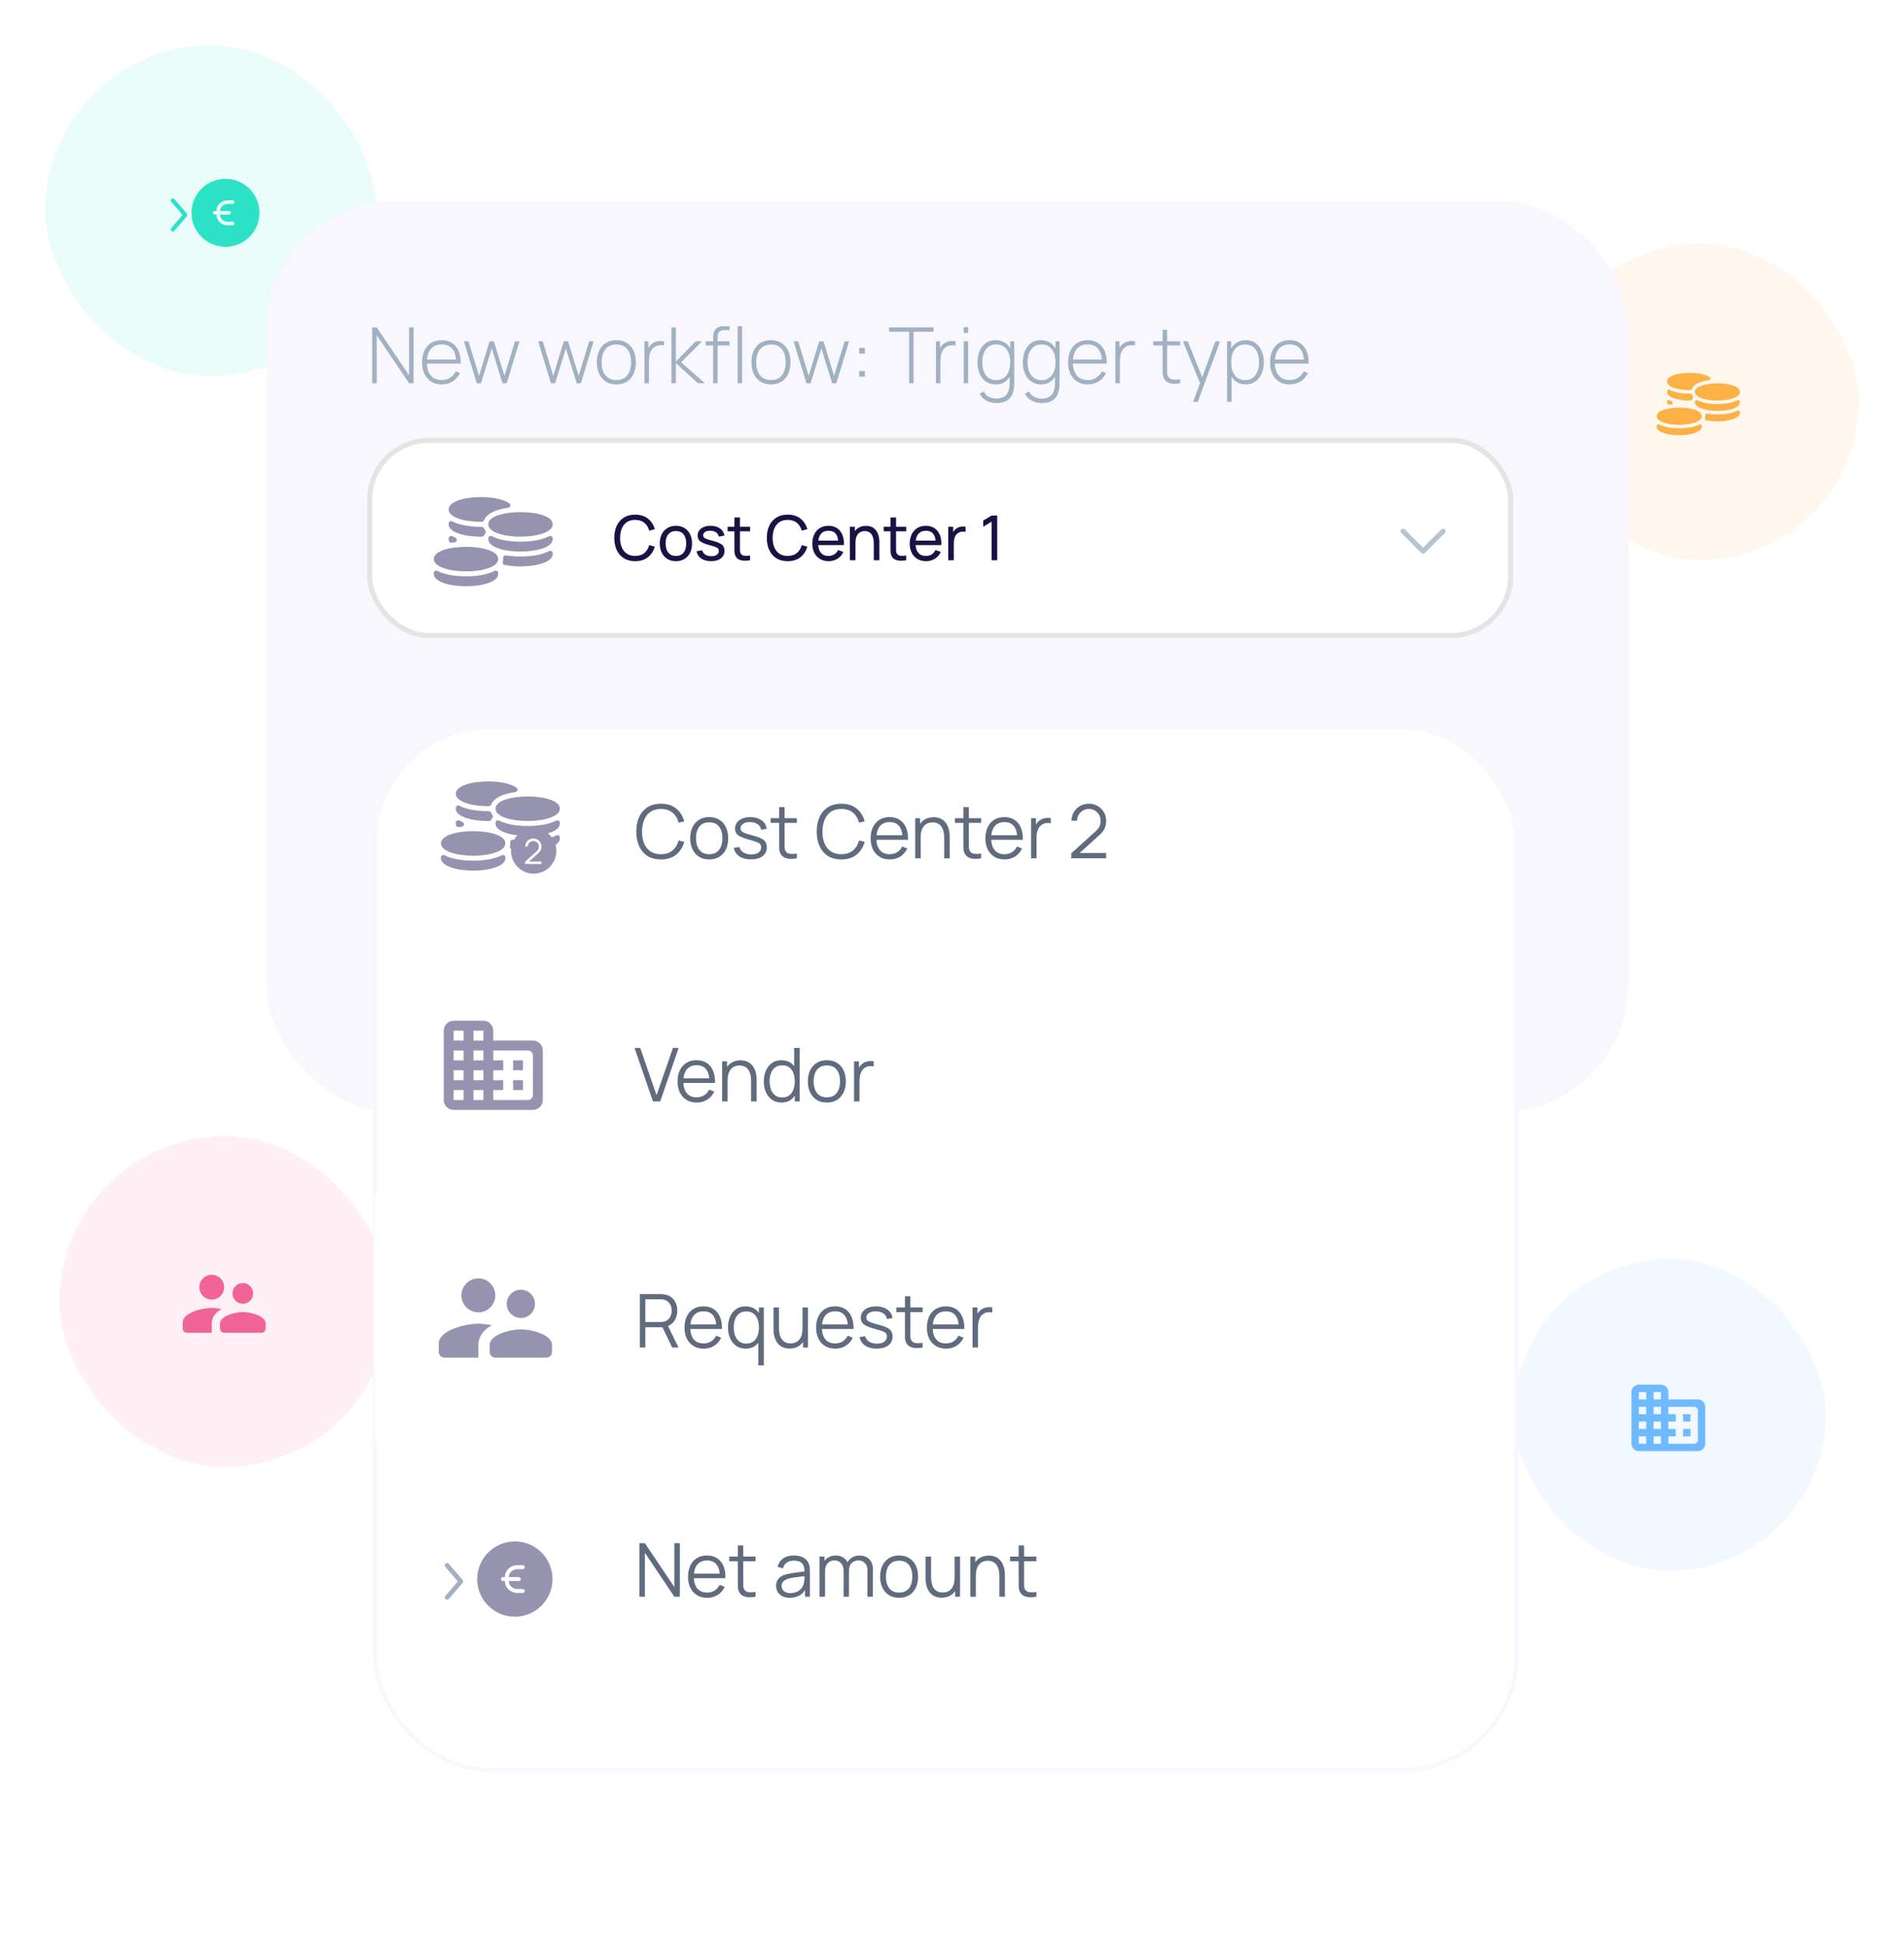 <svg width="462" height="472" viewBox="0 0 462 472" fill="none" xmlns="http://www.w3.org/2000/svg">
<g opacity="0.1" filter="url(#filter0_f_191_53272)">
<rect x="11" y="11" width="80.261" height="80.261" rx="40.13" fill="#2BE2C7"/>
</g>
<path d="M54.71 59.891C59.256 59.891 62.955 56.193 62.955 51.647C62.955 47.101 59.256 43.402 54.71 43.402C50.164 43.402 46.466 47.101 46.466 51.647C46.466 56.193 50.164 59.891 54.71 59.891ZM52.107 51.213H52.541V51.127C52.541 49.738 53.773 48.609 55.289 48.609H56.446C56.686 48.609 56.88 48.803 56.88 49.043C56.88 49.283 56.686 49.477 56.446 49.477H55.289C54.252 49.477 53.409 50.217 53.409 51.127V51.213H55.578C55.818 51.213 56.012 51.407 56.012 51.647C56.012 51.887 55.818 52.081 55.578 52.081H53.409V52.167C53.409 53.077 54.252 53.816 55.289 53.816H56.446C56.686 53.816 56.88 54.011 56.88 54.25C56.88 54.49 56.686 54.684 56.446 54.684H55.289C53.773 54.684 52.541 53.556 52.541 52.167V52.081H52.107C51.867 52.081 51.673 51.887 51.673 51.647C51.673 51.407 51.867 51.213 52.107 51.213Z" fill="#2BE2C7"/>
<path d="M44.288 52.159L41.554 48.968C41.373 48.758 41.397 48.44 41.608 48.26C41.819 48.079 42.136 48.103 42.317 48.314L45.332 51.832C45.493 52.02 45.493 52.298 45.332 52.486L42.317 56.004C42.136 56.214 41.819 56.239 41.608 56.058C41.397 55.877 41.373 55.56 41.554 55.349L44.288 52.159Z" fill="#2BE2C7"/>
<g opacity="0.1" filter="url(#filter1_f_191_53272)">
<rect x="367.354" y="305.482" width="75.625" height="75.625" rx="37.812" fill="#6FBAFF"/>
</g>
<path d="M404.821 339.59V337.799C404.821 336.814 404.015 336.008 403.029 336.008H397.656C396.67 336.008 395.864 336.814 395.864 337.799V350.338C395.864 351.323 396.67 352.129 397.656 352.129H411.986C412.971 352.129 413.777 351.323 413.777 350.338V341.382C413.777 340.396 412.971 339.59 411.986 339.59H404.821ZM399.447 350.338H397.656V348.547H399.447V350.338ZM399.447 346.755H397.656V344.964H399.447V346.755ZM399.447 343.173H397.656V341.382H399.447V343.173ZM399.447 339.59H397.656V337.799H399.447V339.59ZM403.029 350.338H401.238V348.547H403.029V350.338ZM403.029 346.755H401.238V344.964H403.029V346.755ZM403.029 343.173H401.238V341.382H403.029V343.173ZM403.029 339.59H401.238V337.799H403.029V339.59ZM411.09 350.338H404.821V348.547H406.612V346.755H404.821V344.964H406.612V343.173H404.821V341.382H411.09C411.583 341.382 411.986 341.785 411.986 342.277V349.442C411.986 349.935 411.583 350.338 411.09 350.338ZM410.194 343.173H408.403V344.964H410.194V343.173ZM410.194 346.755H408.403V348.547H410.194V346.755Z" fill="#6FBAFF"/>
<g opacity="0.1" filter="url(#filter2_f_191_53272)">
<rect x="374.229" y="59.125" width="76.771" height="76.771" rx="38.385" fill="#FCB146"/>
</g>
<g clip-path="url(#clip0_191_53272)">
<path d="M411.248 95.094C411.248 96.475 414.001 97.198 416.719 97.198C419.438 97.198 422.191 96.475 422.191 95.094C422.191 92.331 411.248 92.331 411.248 95.094Z" fill="#FCB146"/>
<path d="M401.989 100.988C401.989 102.37 404.742 103.092 407.461 103.092C410.179 103.092 412.932 102.37 412.932 100.988C412.932 98.225 401.989 98.225 401.989 100.988Z" fill="#FCB146"/>
<path d="M412.316 103.015C411.182 103.608 409.458 103.935 407.461 103.935C405.463 103.935 403.739 103.608 402.605 103.015C402.475 102.946 402.318 102.952 402.192 103.027C402.066 103.103 401.989 103.24 401.989 103.387V103.514C401.989 104.896 404.742 105.619 407.461 105.619C410.179 105.619 412.932 104.896 412.932 103.514V103.387C412.932 103.24 412.855 103.103 412.729 103.027C412.603 102.952 412.446 102.946 412.316 103.015Z" fill="#FCB146"/>
<path d="M409.986 94.674L410.141 94.671C410.315 94.67 410.47 94.562 410.531 94.4C410.937 93.336 412.392 92.584 414.628 92.285C414.799 92.262 414.938 92.138 414.981 91.97C415.022 91.803 414.959 91.628 414.819 91.527C413.916 90.872 412.064 90.465 409.986 90.465C407.267 90.465 404.515 91.188 404.515 92.569C404.515 93.951 407.267 94.674 409.986 94.674Z" fill="#FCB146"/>
<path d="M409.986 97.199L410.164 97.196C410.324 97.195 410.469 97.104 410.539 96.961C410.595 96.848 410.652 96.758 410.713 96.685C410.835 96.541 410.846 96.333 410.741 96.177C410.664 96.064 410.598 95.934 410.538 95.781C410.474 95.614 410.227 95.514 410.071 95.514L409.986 95.515C407.988 95.515 406.264 95.188 405.131 94.595C405 94.526 404.843 94.532 404.718 94.607C404.592 94.683 404.515 94.82 404.515 94.967V95.094C404.515 96.476 407.267 97.199 409.986 97.199Z" fill="#FCB146"/>
<path d="M421.574 99.647C420.441 100.241 418.716 100.568 416.719 100.568C415.855 100.568 415.023 100.503 414.245 100.374C414.116 100.355 413.986 100.392 413.891 100.48C413.796 100.568 413.746 100.694 413.756 100.823C413.757 100.829 413.772 100.984 413.773 100.989C413.773 101.146 413.751 101.306 413.705 101.48C413.676 101.592 413.694 101.711 413.755 101.81C413.816 101.908 413.915 101.977 414.029 102C414.846 102.164 415.776 102.252 416.719 102.252C419.438 102.252 422.19 101.529 422.19 100.147V100.02C422.19 99.873 422.113 99.736 421.987 99.66C421.861 99.585 421.704 99.579 421.574 99.647Z" fill="#FCB146"/>
<path d="M421.575 97.118C420.441 97.712 418.717 98.039 416.719 98.039C414.722 98.039 412.998 97.712 411.864 97.118C411.733 97.05 411.576 97.055 411.451 97.131C411.325 97.207 411.248 97.344 411.248 97.491V97.618C411.248 98.999 414.001 99.722 416.719 99.722C419.438 99.722 422.191 98.999 422.191 97.618V97.491C422.191 97.344 422.114 97.207 421.988 97.131C421.862 97.055 421.704 97.05 421.575 97.118Z" fill="#FCB146"/>
<path d="M404.969 98.227C404.991 98.227 405.014 98.226 405.036 98.222C405.197 98.196 405.361 98.175 405.525 98.154C405.716 98.131 405.866 97.982 405.891 97.791C405.916 97.601 405.809 97.418 405.631 97.346C405.456 97.276 405.288 97.2 405.131 97.118C405 97.05 404.843 97.055 404.718 97.131C404.592 97.207 404.515 97.344 404.515 97.491V97.618C404.515 97.722 404.533 97.827 404.57 97.939C404.627 98.113 404.79 98.227 404.969 98.227Z" fill="#FCB146"/>
</g>
<g opacity="0.1" filter="url(#filter3_f_191_53272)">
<rect x="14.438" y="275.688" width="80.261" height="80.261" rx="40.13" fill="#F06496"/>
</g>
<g clip-path="url(#clip1_191_53272)">
<path d="M58.922 316.374C60.31 316.374 61.426 315.248 61.426 313.86C61.426 312.472 60.31 311.345 58.922 311.345C57.534 311.345 56.408 312.472 56.408 313.86C56.408 315.248 57.534 316.374 58.922 316.374ZM51.379 315.368C53.048 315.368 54.386 314.021 54.386 312.351C54.386 310.682 53.048 309.334 51.379 309.334C49.709 309.334 48.362 310.682 48.362 312.351C48.362 314.021 49.709 315.368 51.379 315.368ZM58.922 318.386C57.081 318.386 53.39 319.311 53.39 321.151V322.408C53.39 322.962 53.843 323.414 54.396 323.414H63.448C64.001 323.414 64.453 322.962 64.453 322.408V321.151C64.453 319.311 60.762 318.386 58.922 318.386ZM51.379 317.38C49.036 317.38 44.339 318.556 44.339 320.9V322.408C44.339 322.962 44.791 323.414 45.345 323.414H51.379V321.151C51.379 320.296 51.711 318.798 53.763 317.661C52.888 317.48 52.043 317.38 51.379 317.38Z" fill="#F06496"/>
</g>
<g clip-path="url(#clip2_191_53272)">
<path d="M132.554 137.949C132.554 139.673 135.988 140.575 139.381 140.575C142.774 140.575 146.208 139.673 146.208 137.949C146.208 134.501 132.554 134.501 132.554 137.949Z" fill="#A1B1C1"/>
<path d="M121 145.302C121 147.026 124.435 147.928 127.827 147.928C131.22 147.928 134.655 147.026 134.655 145.302C134.655 141.855 121 141.855 121 145.302Z" fill="#A1B1C1"/>
<path d="M133.886 147.829C132.471 148.57 130.32 148.978 127.827 148.978C125.335 148.978 123.183 148.57 121.769 147.829C121.606 147.744 121.41 147.751 121.253 147.845C121.096 147.94 121 148.111 121 148.294V148.453C121 150.177 124.435 151.079 127.827 151.079C131.22 151.079 134.655 150.177 134.655 148.453V148.294C134.655 148.111 134.559 147.94 134.401 147.845C134.244 147.751 134.048 147.744 133.886 147.829Z" fill="#A1B1C1"/>
<path d="M130.979 137.424L131.172 137.421C131.389 137.419 131.582 137.285 131.659 137.082C132.165 135.754 133.98 134.817 136.771 134.443C136.984 134.414 137.158 134.259 137.211 134.05C137.263 133.842 137.184 133.623 137.01 133.497C135.883 132.68 133.572 132.172 130.979 132.172C127.586 132.172 124.151 133.074 124.151 134.798C124.151 136.521 127.586 137.424 130.979 137.424Z" fill="#A1B1C1"/>
<path d="M130.979 140.575L131.201 140.571C131.4 140.57 131.581 140.456 131.669 140.278C131.738 140.137 131.809 140.024 131.886 139.934C132.038 139.754 132.052 139.495 131.92 139.3C131.825 139.158 131.742 138.997 131.668 138.805C131.587 138.598 131.279 138.472 131.084 138.472L130.979 138.474C128.486 138.474 126.335 138.066 124.92 137.325C124.757 137.24 124.562 137.247 124.405 137.341C124.247 137.436 124.151 137.607 124.151 137.79V137.949C124.151 139.673 127.586 140.575 130.979 140.575Z" fill="#A1B1C1"/>
<path d="M145.439 143.628C144.024 144.369 141.873 144.777 139.38 144.777C138.303 144.777 137.264 144.695 136.293 144.535C136.132 144.511 135.97 144.557 135.852 144.667C135.733 144.776 135.671 144.934 135.684 145.095C135.684 145.102 135.703 145.295 135.704 145.302C135.704 145.497 135.676 145.698 135.62 145.915C135.583 146.055 135.606 146.204 135.682 146.326C135.759 146.449 135.882 146.534 136.024 146.563C137.043 146.769 138.204 146.877 139.38 146.877C142.773 146.877 146.208 145.975 146.208 144.252V144.093C146.208 143.91 146.112 143.739 145.954 143.644C145.797 143.55 145.601 143.543 145.439 143.628Z" fill="#A1B1C1"/>
<path d="M145.439 140.476C144.025 141.216 141.873 141.624 139.381 141.624C136.888 141.624 134.737 141.216 133.322 140.476C133.159 140.391 132.963 140.397 132.807 140.492C132.65 140.586 132.554 140.757 132.554 140.941V141.099C132.554 142.823 135.988 143.725 139.381 143.725C142.774 143.725 146.208 142.823 146.208 141.099V140.941C146.208 140.757 146.112 140.586 145.955 140.492C145.798 140.397 145.602 140.391 145.439 140.476Z" fill="#A1B1C1"/>
<path d="M124.718 141.86C124.746 141.86 124.774 141.858 124.802 141.853C125.003 141.821 125.207 141.794 125.412 141.769C125.65 141.739 125.838 141.553 125.868 141.316C125.9 141.078 125.766 140.85 125.544 140.76C125.326 140.673 125.117 140.578 124.92 140.476C124.757 140.391 124.562 140.397 124.405 140.492C124.247 140.587 124.151 140.757 124.151 140.941V141.099C124.151 141.229 124.174 141.36 124.22 141.5C124.292 141.717 124.495 141.86 124.718 141.86Z" fill="#A1B1C1"/>
</g>
<rect x="64.607" y="48.81" width="330.493" height="221.069" rx="31.067" fill="#F8F7FE"/>
<rect x="89.693" y="106.842" width="276.862" height="47.358" rx="14.456" fill="white"/>
<rect x="89.693" y="106.842" width="276.862" height="47.358" rx="14.456" stroke="#E4E4E4" stroke-width="1.214"/>
<path d="M350.161 128.903L345.304 133.76L340.446 128.903" stroke="#B7C5CF" stroke-width="1.214" stroke-linecap="round" stroke-linejoin="round"/>
<path d="M154.116 136.179C153.036 136.179 152.12 135.941 151.367 135.464C150.613 134.987 150.039 134.324 149.642 133.475C149.25 132.627 149.054 131.645 149.054 130.53C149.054 129.416 149.25 128.434 149.642 127.586C150.039 126.737 150.613 126.074 151.367 125.597C152.12 125.12 153.036 124.882 154.116 124.882C155.371 124.882 156.403 125.201 157.211 125.838C158.024 126.476 158.584 127.335 158.89 128.414L157.527 128.776C157.306 127.967 156.912 127.33 156.345 126.863C155.777 126.396 155.034 126.162 154.116 126.162C153.307 126.162 152.634 126.346 152.097 126.712C151.56 127.079 151.156 127.591 150.885 128.248C150.613 128.901 150.475 129.662 150.47 130.53C150.465 131.394 150.598 132.155 150.87 132.813C151.141 133.465 151.547 133.977 152.09 134.349C152.632 134.715 153.307 134.899 154.116 134.899C155.034 134.899 155.777 134.665 156.345 134.198C156.912 133.726 157.306 133.089 157.527 132.285L158.89 132.647C158.584 133.721 158.024 134.58 157.211 135.223C156.403 135.86 155.371 136.179 154.116 136.179ZM164.007 136.179C163.198 136.179 162.5 135.996 161.913 135.629C161.331 135.263 160.881 134.756 160.565 134.108C160.248 133.46 160.09 132.717 160.09 131.879C160.09 131.025 160.251 130.277 160.572 129.634C160.894 128.992 161.348 128.492 161.936 128.135C162.523 127.774 163.213 127.593 164.007 127.593C164.82 127.593 165.52 127.776 166.108 128.143C166.695 128.505 167.145 129.009 167.456 129.657C167.772 130.3 167.931 131.04 167.931 131.879C167.931 132.727 167.772 133.475 167.456 134.123C167.14 134.766 166.688 135.27 166.1 135.637C165.513 135.998 164.815 136.179 164.007 136.179ZM164.007 134.906C164.85 134.906 165.478 134.625 165.89 134.063C166.301 133.5 166.507 132.772 166.507 131.879C166.507 130.96 166.299 130.229 165.882 129.687C165.465 129.14 164.84 128.866 164.007 128.866C163.439 128.866 162.972 128.994 162.606 129.25C162.239 129.506 161.966 129.86 161.785 130.312C161.604 130.764 161.514 131.286 161.514 131.879C161.514 132.792 161.725 133.525 162.146 134.078C162.568 134.63 163.188 134.906 164.007 134.906ZM172.544 136.172C171.575 136.172 170.779 135.961 170.156 135.539C169.539 135.112 169.16 134.517 169.019 133.754L170.39 133.536C170.5 133.977 170.754 134.329 171.151 134.59C171.547 134.846 172.039 134.974 172.627 134.974C173.184 134.974 173.621 134.859 173.937 134.628C174.254 134.397 174.412 134.083 174.412 133.686C174.412 133.455 174.359 133.269 174.254 133.129C174.148 132.983 173.93 132.848 173.598 132.722C173.272 132.597 172.777 132.446 172.115 132.27C171.397 132.079 170.832 131.881 170.42 131.675C170.008 131.469 169.715 131.231 169.539 130.96C169.363 130.689 169.275 130.36 169.275 129.973C169.275 129.496 169.406 129.079 169.667 128.723C169.928 128.361 170.292 128.083 170.759 127.887C171.231 127.691 171.778 127.593 172.401 127.593C173.018 127.593 173.571 127.691 174.058 127.887C174.545 128.083 174.936 128.361 175.233 128.723C175.534 129.079 175.712 129.496 175.767 129.973L174.397 130.222C174.331 129.785 174.12 129.441 173.764 129.19C173.413 128.939 172.958 128.806 172.401 128.791C171.874 128.771 171.444 128.864 171.113 129.069C170.787 129.275 170.623 129.554 170.623 129.905C170.623 130.101 170.684 130.269 170.804 130.41C170.93 130.551 171.158 130.684 171.49 130.809C171.826 130.935 172.313 131.078 172.951 131.238C173.669 131.419 174.233 131.618 174.645 131.833C175.062 132.044 175.358 132.295 175.534 132.587C175.71 132.873 175.797 133.227 175.797 133.649C175.797 134.432 175.509 135.049 174.931 135.501C174.354 135.948 173.558 136.172 172.544 136.172ZM182 135.953C181.518 136.049 181.041 136.086 180.569 136.066C180.102 136.051 179.685 135.958 179.319 135.787C178.952 135.612 178.674 135.341 178.483 134.974C178.322 134.653 178.234 134.329 178.219 134.002C178.209 133.671 178.204 133.297 178.204 132.88V125.56H179.545V132.82C179.545 133.151 179.547 133.435 179.552 133.671C179.562 133.907 179.615 134.11 179.71 134.281C179.891 134.602 180.177 134.791 180.569 134.846C180.966 134.901 181.443 134.886 182 134.801V135.953ZM176.555 128.926V127.819H182V128.926H176.555ZM191.125 136.179C190.046 136.179 189.13 135.941 188.377 135.464C187.623 134.987 187.048 134.324 186.652 133.475C186.26 132.627 186.064 131.645 186.064 130.53C186.064 129.416 186.26 128.434 186.652 127.586C187.048 126.737 187.623 126.074 188.377 125.597C189.13 125.12 190.046 124.882 191.125 124.882C192.381 124.882 193.413 125.201 194.221 125.838C195.034 126.476 195.594 127.335 195.9 128.414L194.537 128.776C194.316 127.967 193.922 127.33 193.355 126.863C192.787 126.396 192.044 126.162 191.125 126.162C190.317 126.162 189.644 126.346 189.107 126.712C188.57 127.079 188.166 127.591 187.895 128.248C187.623 128.901 187.485 129.662 187.48 130.53C187.475 131.394 187.608 132.155 187.879 132.813C188.151 133.465 188.557 133.977 189.1 134.349C189.642 134.715 190.317 134.899 191.125 134.899C192.044 134.899 192.787 134.665 193.355 134.198C193.922 133.726 194.316 133.089 194.537 132.285L195.9 132.647C195.594 133.721 195.034 134.58 194.221 135.223C193.413 135.86 192.381 136.179 191.125 136.179ZM201.077 136.179C200.279 136.179 199.581 136.003 198.983 135.652C198.391 135.295 197.929 134.801 197.597 134.168C197.266 133.531 197.1 132.787 197.1 131.939C197.1 131.05 197.263 130.282 197.59 129.634C197.916 128.982 198.371 128.479 198.953 128.128C199.54 127.771 200.228 127.593 201.017 127.593C201.835 127.593 202.53 127.782 203.103 128.158C203.68 128.535 204.112 129.072 204.398 129.77C204.689 130.468 204.815 131.299 204.775 132.263H203.419V131.781C203.404 130.782 203.201 130.036 202.809 129.544C202.417 129.047 201.835 128.798 201.062 128.798C200.233 128.798 199.603 129.064 199.171 129.597C198.74 130.129 198.524 130.892 198.524 131.886C198.524 132.845 198.74 133.588 199.171 134.115C199.603 134.643 200.218 134.906 201.017 134.906C201.554 134.906 202.021 134.783 202.417 134.537C202.814 134.291 203.125 133.937 203.351 133.475L204.639 133.92C204.323 134.638 203.846 135.195 203.208 135.592C202.576 135.983 201.865 136.179 201.077 136.179ZM198.072 132.263V131.186H204.082V132.263H198.072ZM212.023 135.953V131.879C212.023 131.492 211.988 131.12 211.917 130.764C211.852 130.407 211.734 130.089 211.563 129.807C211.398 129.521 211.172 129.295 210.885 129.13C210.604 128.964 210.248 128.881 209.816 128.881C209.48 128.881 209.173 128.939 208.897 129.054C208.626 129.165 208.392 129.336 208.197 129.566C208.001 129.797 207.848 130.089 207.737 130.44C207.632 130.787 207.579 131.196 207.579 131.668L206.698 131.397C206.698 130.608 206.839 129.933 207.12 129.371C207.406 128.803 207.805 128.369 208.317 128.068C208.834 127.761 209.442 127.608 210.14 127.608C210.667 127.608 211.116 127.691 211.488 127.857C211.859 128.023 212.168 128.243 212.414 128.52C212.66 128.791 212.854 129.097 212.994 129.438C213.135 129.775 213.233 130.119 213.288 130.47C213.348 130.817 213.378 131.146 213.378 131.457V135.953H212.023ZM206.223 135.953V127.819H207.428V129.996H207.579V135.953H206.223ZM219.878 135.953C219.396 136.049 218.919 136.086 218.447 136.066C217.98 136.051 217.563 135.958 217.197 135.787C216.83 135.612 216.551 135.341 216.361 134.974C216.2 134.653 216.112 134.329 216.097 134.002C216.087 133.671 216.082 133.297 216.082 132.88V125.56H217.423V132.82C217.423 133.151 217.425 133.435 217.43 133.671C217.44 133.907 217.493 134.11 217.588 134.281C217.769 134.602 218.055 134.791 218.447 134.846C218.843 134.901 219.32 134.886 219.878 134.801V135.953ZM214.433 128.926V127.819H219.878V128.926H214.433ZM224.716 136.179C223.917 136.179 223.219 136.003 222.622 135.652C222.029 135.295 221.567 134.801 221.236 134.168C220.905 133.531 220.739 132.787 220.739 131.939C220.739 131.05 220.902 130.282 221.229 129.634C221.555 128.982 222.009 128.479 222.592 128.128C223.179 127.771 223.867 127.593 224.655 127.593C225.474 127.593 226.169 127.782 226.742 128.158C227.319 128.535 227.751 129.072 228.037 129.77C228.328 130.468 228.454 131.299 228.414 132.263H227.058V131.781C227.043 130.782 226.839 130.036 226.448 129.544C226.056 129.047 225.474 128.798 224.701 128.798C223.872 128.798 223.242 129.064 222.81 129.597C222.378 130.129 222.162 130.892 222.162 131.886C222.162 132.845 222.378 133.588 222.81 134.115C223.242 134.643 223.857 134.906 224.655 134.906C225.193 134.906 225.66 134.783 226.056 134.537C226.453 134.291 226.764 133.937 226.99 133.475L228.278 133.92C227.962 134.638 227.485 135.195 226.847 135.592C226.214 135.983 225.504 136.179 224.716 136.179ZM221.711 132.263V131.186H227.721V132.263H221.711ZM230.09 135.953V127.819H231.288V129.785L231.092 129.529C231.187 129.278 231.31 129.047 231.461 128.836C231.617 128.625 231.79 128.452 231.981 128.316C232.192 128.146 232.43 128.015 232.696 127.925C232.962 127.834 233.233 127.782 233.51 127.766C233.786 127.746 234.044 127.764 234.285 127.819V129.077C234.004 129.002 233.695 128.982 233.359 129.017C233.023 129.052 232.711 129.175 232.425 129.386C232.164 129.571 231.961 129.797 231.815 130.064C231.674 130.33 231.577 130.618 231.521 130.93C231.466 131.236 231.438 131.55 231.438 131.871V135.953H230.09ZM240.615 135.953V126.592L238.574 127.827V126.328L240.615 125.108H241.979V135.953H240.615Z" fill="#191345"/>
<path d="M90.318 93V79.443H91.41L99.262 91.07V79.443H100.354V93H99.262L91.41 81.355V93H90.318ZM107.176 93.282C106.203 93.282 105.362 93.066 104.653 92.633C103.944 92.194 103.395 91.575 103.006 90.778C102.617 89.975 102.422 89.027 102.422 87.935C102.422 86.824 102.613 85.867 102.996 85.064C103.385 84.254 103.931 83.633 104.634 83.2C105.344 82.767 106.185 82.55 107.157 82.55C108.143 82.55 108.984 82.776 109.68 83.228C110.383 83.674 110.917 84.32 111.281 85.167C111.651 86.015 111.827 87.034 111.808 88.227H110.678V87.85C110.647 86.457 110.333 85.396 109.737 84.668C109.141 83.94 108.287 83.576 107.176 83.576C106.028 83.576 105.14 83.956 104.512 84.715C103.891 85.469 103.58 86.535 103.58 87.916C103.58 89.284 103.891 90.345 104.512 91.098C105.14 91.852 106.021 92.228 107.157 92.228C107.942 92.228 108.626 92.046 109.21 91.682C109.8 91.312 110.267 90.784 110.612 90.1L111.592 90.534C111.184 91.412 110.594 92.09 109.822 92.567C109.05 93.044 108.168 93.282 107.176 93.282ZM103.166 88.227V87.248H111.196V88.227H103.166ZM115.688 93L112.581 82.833H113.692L116.243 91.183L118.795 82.833H119.84L122.4 91.183L124.961 82.833H126.053L122.946 93H121.93L119.322 84.537L116.705 93H115.688ZM133.689 93L130.583 82.833H131.693L134.245 91.183L136.796 82.833H137.841L140.402 91.183L142.962 82.833H144.054L140.948 93H139.931L137.323 84.537L134.706 93H133.689ZM149.558 93.282C148.548 93.282 147.691 93.053 146.988 92.595C146.285 92.137 145.749 91.503 145.379 90.694C145.008 89.884 144.823 88.952 144.823 87.897C144.823 86.837 145.011 85.905 145.388 85.101C145.765 84.292 146.304 83.664 147.007 83.219C147.716 82.773 148.567 82.55 149.558 82.55C150.569 82.55 151.426 82.779 152.129 83.237C152.838 83.689 153.374 84.317 153.738 85.12C154.109 85.924 154.294 86.849 154.294 87.897C154.294 88.971 154.109 89.912 153.738 90.722C153.368 91.525 152.828 92.153 152.119 92.605C151.41 93.056 150.556 93.282 149.558 93.282ZM149.558 92.228C150.757 92.228 151.652 91.826 152.242 91.023C152.838 90.22 153.136 89.178 153.136 87.897C153.136 86.592 152.838 85.55 152.242 84.772C151.645 83.994 150.751 83.605 149.558 83.605C148.749 83.605 148.08 83.79 147.553 84.16C147.026 84.524 146.631 85.029 146.367 85.676C146.11 86.316 145.981 87.056 145.981 87.897C145.981 89.203 146.282 90.251 146.885 91.042C147.494 91.833 148.385 92.228 149.558 92.228ZM156.365 93V82.833H157.354V85.271L157.109 84.951C157.222 84.662 157.363 84.395 157.533 84.151C157.708 83.9 157.887 83.695 158.069 83.539C158.339 83.288 158.656 83.099 159.02 82.974C159.384 82.842 159.751 82.767 160.121 82.748C160.492 82.723 160.828 82.751 161.129 82.833V83.859C160.727 83.765 160.3 83.746 159.848 83.802C159.397 83.859 158.973 84.053 158.578 84.386C158.232 84.687 157.981 85.039 157.824 85.44C157.667 85.836 157.567 86.253 157.523 86.692C157.479 87.126 157.457 87.549 157.457 87.963V93H156.365ZM162.911 93V79.443H164.003V87.728L168.814 82.833H170.33L165.293 87.916L171.045 93H169.36L164.003 88.105V93H162.911ZM173.049 93V81.882C173.049 81.618 173.061 81.367 173.086 81.129C173.118 80.89 173.177 80.664 173.265 80.451C173.359 80.237 173.491 80.037 173.661 79.848C173.836 79.66 174.031 79.516 174.244 79.415C174.464 79.315 174.696 79.249 174.941 79.218C175.186 79.18 175.443 79.161 175.713 79.161H177.022V80.102H175.807C175.249 80.102 174.828 80.237 174.546 80.507C174.269 80.777 174.131 81.223 174.131 81.844V93H173.049ZM171.241 83.821V82.833H177.022V83.821H171.241ZM178.986 93V79.161H180.069V93H178.986ZM187.069 93.282C186.058 93.282 185.201 93.053 184.498 92.595C183.796 92.137 183.259 91.503 182.889 90.694C182.518 89.884 182.333 88.952 182.333 87.897C182.333 86.837 182.521 85.905 182.898 85.101C183.275 84.292 183.814 83.664 184.517 83.219C185.227 82.773 186.077 82.55 187.069 82.55C188.079 82.55 188.936 82.779 189.639 83.237C190.348 83.689 190.884 84.317 191.249 85.12C191.619 85.924 191.804 86.849 191.804 87.897C191.804 88.971 191.619 89.912 191.249 90.722C190.878 91.525 190.338 92.153 189.629 92.605C188.92 93.056 188.066 93.282 187.069 93.282ZM187.069 92.228C188.267 92.228 189.162 91.826 189.752 91.023C190.348 90.22 190.646 89.178 190.646 87.897C190.646 86.592 190.348 85.55 189.752 84.772C189.155 83.994 188.261 83.605 187.069 83.605C186.259 83.605 185.591 83.79 185.063 84.16C184.536 84.524 184.141 85.029 183.877 85.676C183.62 86.316 183.491 87.056 183.491 87.897C183.491 89.203 183.792 90.251 184.395 91.042C185.004 91.833 185.895 92.228 187.069 92.228ZM195.673 93L192.566 82.833H193.677L196.228 91.183L198.78 82.833H199.824L202.385 91.183L204.946 82.833H206.038L202.931 93H201.914L199.307 84.537L196.69 93H195.673ZM208.492 91.4V90.034H209.857V91.4H208.492ZM208.492 85.798V84.433H209.857V85.798H208.492ZM220.587 93V80.498H215.73V79.443H226.528V80.498H221.67V93H220.587ZM227.101 93V82.833H228.09V85.271L227.845 84.951C227.958 84.662 228.099 84.395 228.268 84.151C228.444 83.9 228.623 83.695 228.805 83.539C229.075 83.288 229.392 83.099 229.756 82.974C230.12 82.842 230.487 82.767 230.857 82.748C231.228 82.723 231.563 82.751 231.865 82.833V83.859C231.463 83.765 231.036 83.746 230.584 83.802C230.133 83.859 229.709 84.053 229.313 84.386C228.968 84.687 228.717 85.039 228.56 85.44C228.403 85.836 228.303 86.253 228.259 86.692C228.215 87.126 228.193 87.549 228.193 87.963V93H227.101ZM233.835 80.78V79.396H234.918V80.78H233.835ZM233.835 93V82.833H234.918V93H233.835ZM241.701 97.801C241.199 97.801 240.697 97.726 240.195 97.575C239.699 97.431 239.235 97.192 238.802 96.86C238.369 96.534 238.002 96.097 237.7 95.551L238.679 94.968C238.987 95.595 239.423 96.044 239.988 96.314C240.553 96.584 241.127 96.719 241.711 96.719C242.533 96.719 243.183 96.565 243.66 96.257C244.143 95.956 244.488 95.501 244.695 94.892C244.902 94.29 245.006 93.54 245.006 92.642V89.978H245.119V82.833H246.107V92.642C246.107 92.944 246.101 93.232 246.088 93.508C246.076 93.784 246.048 94.061 246.004 94.337C245.891 95.121 245.658 95.768 245.307 96.276C244.956 96.791 244.479 97.174 243.876 97.425C243.28 97.676 242.555 97.801 241.701 97.801ZM241.654 93.282C240.694 93.282 239.881 93.047 239.216 92.576C238.557 92.099 238.052 91.456 237.7 90.646C237.355 89.831 237.182 88.914 237.182 87.897C237.182 86.893 237.355 85.986 237.7 85.177C238.045 84.367 238.541 83.727 239.188 83.256C239.84 82.785 240.628 82.55 241.551 82.55C242.498 82.55 243.299 82.782 243.951 83.247C244.604 83.711 245.097 84.348 245.429 85.158C245.762 85.961 245.928 86.874 245.928 87.897C245.928 88.914 245.762 89.827 245.429 90.637C245.097 91.447 244.613 92.09 243.98 92.567C243.346 93.044 242.571 93.282 241.654 93.282ZM241.72 92.247C242.48 92.247 243.11 92.059 243.612 91.682C244.121 91.299 244.497 90.781 244.742 90.129C244.993 89.47 245.119 88.726 245.119 87.897C245.119 87.063 244.993 86.319 244.742 85.666C244.491 85.013 244.115 84.505 243.612 84.141C243.11 83.771 242.486 83.586 241.739 83.586C240.967 83.586 240.33 83.777 239.828 84.16C239.326 84.537 238.952 85.051 238.708 85.704C238.463 86.35 238.34 87.082 238.34 87.897C238.34 88.72 238.466 89.46 238.717 90.119C238.974 90.772 239.351 91.29 239.847 91.673C240.349 92.055 240.973 92.247 241.72 92.247ZM252.697 97.801C252.195 97.801 251.693 97.726 251.191 97.575C250.695 97.431 250.23 97.192 249.797 96.86C249.364 96.534 248.997 96.097 248.696 95.551L249.675 94.968C249.982 95.595 250.419 96.044 250.984 96.314C251.548 96.584 252.123 96.719 252.706 96.719C253.529 96.719 254.178 96.565 254.655 96.257C255.138 95.956 255.484 95.501 255.691 94.892C255.898 94.29 256.001 93.54 256.001 92.642V89.978H256.114V82.833H257.103V92.642C257.103 92.944 257.097 93.232 257.084 93.508C257.071 93.784 257.043 94.061 256.999 94.337C256.886 95.121 256.654 95.768 256.303 96.276C255.951 96.791 255.474 97.174 254.872 97.425C254.275 97.676 253.551 97.801 252.697 97.801ZM252.65 93.282C251.69 93.282 250.877 93.047 250.212 92.576C249.553 92.099 249.047 91.456 248.696 90.646C248.351 89.831 248.178 88.914 248.178 87.897C248.178 86.893 248.351 85.986 248.696 85.177C249.041 84.367 249.537 83.727 250.183 83.256C250.836 82.785 251.624 82.55 252.546 82.55C253.494 82.55 254.294 82.782 254.947 83.247C255.6 83.711 256.092 84.348 256.425 85.158C256.758 85.961 256.924 86.874 256.924 87.897C256.924 88.914 256.758 89.827 256.425 90.637C256.092 91.447 255.609 92.09 254.975 92.567C254.341 93.044 253.566 93.282 252.65 93.282ZM252.716 92.247C253.475 92.247 254.106 92.059 254.608 91.682C255.116 91.299 255.493 90.781 255.738 90.129C255.989 89.47 256.114 88.726 256.114 87.897C256.114 87.063 255.989 86.319 255.738 85.666C255.487 85.013 255.11 84.505 254.608 84.141C254.106 83.771 253.481 83.586 252.735 83.586C251.963 83.586 251.326 83.777 250.824 84.16C250.321 84.537 249.948 85.051 249.703 85.704C249.458 86.35 249.336 87.082 249.336 87.897C249.336 88.72 249.462 89.46 249.713 90.119C249.97 90.772 250.347 91.29 250.842 91.673C251.344 92.055 251.969 92.247 252.716 92.247ZM263.928 93.282C262.955 93.282 262.114 93.066 261.405 92.633C260.696 92.194 260.146 91.575 259.757 90.778C259.368 89.975 259.174 89.027 259.174 87.935C259.174 86.824 259.365 85.867 259.748 85.064C260.137 84.254 260.683 83.633 261.386 83.2C262.095 82.767 262.936 82.55 263.909 82.55C264.894 82.55 265.735 82.776 266.432 83.228C267.135 83.674 267.669 84.32 268.033 85.167C268.403 86.015 268.579 87.034 268.56 88.227H267.43V87.85C267.399 86.457 267.085 85.396 266.489 84.668C265.892 83.94 265.039 83.576 263.928 83.576C262.779 83.576 261.891 83.956 261.264 84.715C260.642 85.469 260.332 86.535 260.332 87.916C260.332 89.284 260.642 90.345 261.264 91.098C261.891 91.852 262.773 92.228 263.909 92.228C264.694 92.228 265.378 92.046 265.961 91.682C266.551 91.312 267.019 90.784 267.364 90.1L268.343 90.534C267.935 91.412 267.345 92.09 266.573 92.567C265.801 93.044 264.92 93.282 263.928 93.282ZM259.917 88.227V87.248H267.948V88.227H259.917ZM270.642 93V82.833H271.631V85.271L271.386 84.951C271.499 84.662 271.64 84.395 271.81 84.151C271.985 83.9 272.164 83.695 272.346 83.539C272.616 83.288 272.933 83.099 273.297 82.974C273.661 82.842 274.028 82.767 274.399 82.748C274.769 82.723 275.105 82.751 275.406 82.833V83.859C275.004 83.765 274.577 83.746 274.125 83.802C273.674 83.859 273.25 84.053 272.855 84.386C272.509 84.687 272.258 85.039 272.101 85.44C271.945 85.836 271.844 86.253 271.8 86.692C271.756 87.126 271.734 87.549 271.734 87.963V93H270.642ZM286.352 93C285.812 93.119 285.279 93.163 284.751 93.132C284.224 93.107 283.754 92.991 283.339 92.784C282.931 92.57 282.624 92.244 282.417 91.804C282.247 91.447 282.153 91.086 282.134 90.722C282.115 90.358 282.106 89.94 282.106 89.47V80.008H283.198V89.451C283.198 89.878 283.201 90.232 283.207 90.515C283.22 90.791 283.286 91.045 283.405 91.277C283.631 91.71 283.989 91.974 284.478 92.068C284.968 92.156 285.592 92.14 286.352 92.021V93ZM279.828 83.821V82.833H286.352V83.821H279.828ZM289.506 97.519L291.483 92.2L291.501 93.781L287.049 82.833H288.206L292.029 92.341H291.426L294.9 82.833H296.039L290.635 97.519H289.506ZM302.198 93.282C301.282 93.282 300.507 93.044 299.873 92.567C299.239 92.09 298.756 91.447 298.423 90.637C298.09 89.827 297.924 88.914 297.924 87.897C297.924 86.874 298.09 85.961 298.423 85.158C298.756 84.348 299.248 83.711 299.901 83.247C300.554 82.782 301.354 82.55 302.302 82.55C303.224 82.55 304.012 82.785 304.665 83.256C305.317 83.727 305.813 84.367 306.152 85.177C306.497 85.986 306.67 86.893 306.67 87.897C306.67 88.914 306.494 89.831 306.143 90.646C305.797 91.456 305.292 92.099 304.627 92.576C303.968 93.047 303.158 93.282 302.198 93.282ZM297.745 97.519V82.833H298.734V90.665H298.828V97.519H297.745ZM302.132 92.247C302.879 92.247 303.5 92.055 303.996 91.673C304.498 91.29 304.875 90.772 305.126 90.119C305.383 89.46 305.512 88.72 305.512 87.897C305.512 87.082 305.386 86.35 305.135 85.704C304.891 85.051 304.517 84.537 304.015 84.16C303.519 83.777 302.885 83.586 302.113 83.586C301.366 83.586 300.742 83.771 300.24 84.141C299.738 84.505 299.361 85.013 299.11 85.666C298.859 86.319 298.734 87.063 298.734 87.897C298.734 88.726 298.856 89.47 299.101 90.129C299.352 90.781 299.728 91.299 300.23 91.682C300.739 92.059 301.373 92.247 302.132 92.247ZM312.93 93.282C311.957 93.282 311.116 93.066 310.407 92.633C309.698 92.194 309.149 91.575 308.76 90.778C308.37 89.975 308.176 89.027 308.176 87.935C308.176 86.824 308.367 85.867 308.75 85.064C309.139 84.254 309.685 83.633 310.388 83.2C311.097 82.767 311.938 82.55 312.911 82.55C313.897 82.55 314.738 82.776 315.434 83.228C316.137 83.674 316.671 84.32 317.035 85.167C317.405 86.015 317.581 87.034 317.562 88.227H316.432V87.85C316.401 86.457 316.087 85.396 315.491 84.668C314.894 83.94 314.041 83.576 312.93 83.576C311.782 83.576 310.893 83.956 310.266 84.715C309.644 85.469 309.334 86.535 309.334 87.916C309.334 89.284 309.644 90.345 310.266 91.098C310.893 91.852 311.775 92.228 312.911 92.228C313.696 92.228 314.38 92.046 314.964 91.682C315.553 91.312 316.021 90.784 316.366 90.1L317.345 90.534C316.937 91.412 316.347 92.09 315.575 92.567C314.803 93.044 313.922 93.282 312.93 93.282ZM308.92 88.227V87.248H316.95V88.227H308.92Z" fill="#A1B1C1"/>
<g filter="url(#filter4_d_191_53272)">
<rect x="91" y="166" width="277" height="253" rx="27.719" fill="white"/>
<rect x="91" y="166" width="277" height="253" rx="27.719" stroke="#F8F7FE" stroke-width="0.988"/>
</g>
<path d="M158.441 267.279L153.971 254.301H155.35L159.307 265.774L163.29 254.301H164.669L160.199 267.279H158.441ZM169.066 267.55C168.117 267.55 167.294 267.339 166.597 266.919C165.906 266.498 165.368 265.906 164.984 265.143C164.599 264.38 164.407 263.485 164.407 262.457C164.407 261.394 164.596 260.475 164.975 259.7C165.353 258.924 165.885 258.327 166.57 257.906C167.261 257.485 168.075 257.275 169.012 257.275C169.974 257.275 170.794 257.497 171.473 257.942C172.152 258.381 172.666 259.012 173.014 259.835C173.363 260.658 173.522 261.64 173.492 262.782H172.14V262.313C172.116 261.051 171.842 260.099 171.32 259.456C170.803 258.813 170.046 258.492 169.048 258.492C168.003 258.492 167.201 258.831 166.642 259.51C166.089 260.189 165.813 261.157 165.813 262.412C165.813 263.638 166.089 264.59 166.642 265.269C167.201 265.942 167.991 266.279 169.012 266.279C169.709 266.279 170.316 266.12 170.833 265.801C171.356 265.477 171.767 265.011 172.068 264.404L173.302 264.882C172.918 265.729 172.35 266.387 171.599 266.856C170.854 267.318 170.01 267.55 169.066 267.55ZM165.344 262.782V261.673H172.78V262.782H165.344ZM182.258 267.279V262.313C182.258 261.772 182.207 261.277 182.105 260.826C182.002 260.369 181.837 259.973 181.609 259.636C181.387 259.294 181.095 259.03 180.735 258.843C180.38 258.657 179.948 258.564 179.437 258.564C178.968 258.564 178.554 258.645 178.193 258.807C177.839 258.969 177.538 259.204 177.292 259.51C177.051 259.811 176.868 260.177 176.742 260.61C176.616 261.042 176.553 261.535 176.553 262.088L175.615 261.881C175.615 260.883 175.79 260.045 176.138 259.366C176.487 258.687 176.967 258.173 177.58 257.825C178.193 257.476 178.896 257.302 179.689 257.302C180.272 257.302 180.78 257.392 181.212 257.573C181.651 257.753 182.02 257.996 182.321 258.303C182.627 258.609 182.874 258.96 183.06 259.357C183.246 259.748 183.381 260.165 183.466 260.61C183.55 261.048 183.592 261.487 183.592 261.926V267.279H182.258ZM175.219 267.279V257.545H176.418V259.943H176.553V267.279H175.219ZM189.654 267.55C188.747 267.55 187.972 267.324 187.329 266.874C186.686 266.417 186.193 265.801 185.851 265.026C185.508 264.251 185.337 263.377 185.337 262.403C185.337 261.436 185.505 260.565 185.842 259.79C186.184 259.015 186.674 258.402 187.311 257.951C187.948 257.5 188.711 257.275 189.6 257.275C190.513 257.275 191.282 257.497 191.907 257.942C192.532 258.387 193.004 258.997 193.322 259.772C193.647 260.541 193.809 261.418 193.809 262.403C193.809 263.371 193.65 264.245 193.331 265.026C193.013 265.801 192.544 266.417 191.925 266.874C191.306 267.324 190.549 267.55 189.654 267.55ZM189.789 266.315C190.48 266.315 191.051 266.147 191.502 265.81C191.952 265.474 192.289 265.011 192.511 264.422C192.733 263.827 192.845 263.154 192.845 262.403C192.845 261.64 192.733 260.967 192.511 260.385C192.289 259.796 191.952 259.336 191.502 259.006C191.057 258.675 190.495 258.51 189.816 258.51C189.119 258.51 188.543 258.681 188.086 259.024C187.629 259.366 187.29 259.832 187.067 260.421C186.851 261.009 186.743 261.67 186.743 262.403C186.743 263.142 186.854 263.809 187.076 264.404C187.305 264.993 187.644 265.459 188.095 265.801C188.546 266.144 189.11 266.315 189.789 266.315ZM192.845 267.279V259.952H192.7V254.301H194.034V267.279H192.845ZM200.628 267.55C199.66 267.55 198.834 267.33 198.149 266.892C197.464 266.453 196.938 265.846 196.572 265.071C196.205 264.296 196.022 263.407 196.022 262.403C196.022 261.382 196.208 260.487 196.581 259.718C196.953 258.948 197.482 258.351 198.167 257.924C198.858 257.491 199.678 257.275 200.628 257.275C201.601 257.275 202.43 257.494 203.115 257.933C203.806 258.366 204.332 258.969 204.692 259.745C205.059 260.514 205.242 261.4 205.242 262.403C205.242 263.425 205.059 264.323 204.692 265.098C204.326 265.867 203.797 266.468 203.106 266.901C202.415 267.333 201.589 267.55 200.628 267.55ZM200.628 266.279C201.709 266.279 202.514 265.921 203.043 265.206C203.572 264.485 203.836 263.551 203.836 262.403C203.836 261.226 203.569 260.288 203.034 259.591C202.505 258.894 201.703 258.546 200.628 258.546C199.901 258.546 199.3 258.711 198.825 259.042C198.356 259.366 198.005 259.82 197.771 260.403C197.542 260.979 197.428 261.646 197.428 262.403C197.428 263.575 197.698 264.515 198.239 265.224C198.78 265.927 199.576 266.279 200.628 266.279ZM207.23 267.279V257.545H208.42V259.889L208.186 259.582C208.294 259.294 208.435 259.03 208.609 258.789C208.784 258.543 208.973 258.342 209.177 258.185C209.429 257.963 209.724 257.795 210.06 257.681C210.397 257.56 210.736 257.491 211.079 257.473C211.421 257.449 211.734 257.473 212.016 257.545V258.789C211.662 258.699 211.274 258.678 210.853 258.726C210.433 258.774 210.045 258.942 209.691 259.231C209.366 259.483 209.123 259.787 208.961 260.141C208.799 260.49 208.69 260.862 208.636 261.259C208.582 261.649 208.555 262.037 208.555 262.421V267.279H207.23Z" fill="#606C7E"/>
<rect width="276.393" height="60.085" transform="translate(91.001 290.086)" fill="white"/>
<path d="M155.262 327V314.022H160.273C160.399 314.022 160.54 314.028 160.697 314.04C160.859 314.046 161.021 314.064 161.183 314.094C161.862 314.196 162.436 314.433 162.905 314.806C163.379 315.172 163.737 315.635 163.977 316.194C164.224 316.752 164.347 317.371 164.347 318.05C164.347 319.03 164.088 319.88 163.572 320.601C163.055 321.322 162.316 321.776 161.354 321.962L160.895 322.07H156.587V327H155.262ZM163.121 327L160.561 321.718L161.832 321.232L164.644 327H163.121ZM156.587 320.808H160.237C160.345 320.808 160.471 320.802 160.615 320.79C160.76 320.778 160.901 320.757 161.039 320.727C161.484 320.631 161.847 320.448 162.13 320.177C162.418 319.907 162.631 319.585 162.769 319.213C162.914 318.84 162.986 318.453 162.986 318.05C162.986 317.648 162.914 317.26 162.769 316.888C162.631 316.509 162.418 316.185 162.13 315.914C161.847 315.644 161.484 315.461 161.039 315.364C160.901 315.334 160.76 315.316 160.615 315.31C160.471 315.298 160.345 315.292 160.237 315.292H156.587V320.808ZM170.752 327.27C169.803 327.27 168.98 327.06 168.283 326.639C167.592 326.219 167.054 325.627 166.669 324.864C166.285 324.101 166.093 323.206 166.093 322.178C166.093 321.115 166.282 320.195 166.66 319.42C167.039 318.645 167.571 318.047 168.256 317.627C168.947 317.206 169.761 316.996 170.698 316.996C171.66 316.996 172.48 317.218 173.159 317.663C173.838 318.101 174.351 318.732 174.7 319.555C175.048 320.379 175.208 321.361 175.178 322.503H173.826V322.034C173.802 320.772 173.528 319.82 173.005 319.177C172.489 318.534 171.732 318.213 170.734 318.213C169.689 318.213 168.887 318.552 168.328 319.231C167.775 319.91 167.499 320.877 167.499 322.133C167.499 323.359 167.775 324.311 168.328 324.99C168.887 325.663 169.677 326 170.698 326C171.395 326 172.002 325.84 172.519 325.522C173.042 325.197 173.453 324.732 173.754 324.125L174.988 324.603C174.604 325.45 174.036 326.108 173.285 326.576C172.54 327.039 171.696 327.27 170.752 327.27ZM167.03 322.503V321.394H174.466V322.503H167.03ZM180.954 327.27C180.047 327.27 179.272 327.045 178.629 326.594C177.986 326.138 177.493 325.522 177.151 324.747C176.808 323.972 176.637 323.097 176.637 322.124C176.637 321.157 176.805 320.285 177.142 319.51C177.484 318.735 177.974 318.122 178.611 317.672C179.248 317.221 180.011 316.996 180.9 316.996C181.813 316.996 182.582 317.218 183.207 317.663C183.832 318.107 184.304 318.717 184.622 319.492C184.947 320.261 185.109 321.139 185.109 322.124C185.109 323.091 184.95 323.966 184.631 324.747C184.313 325.522 183.844 326.138 183.225 326.594C182.606 327.045 181.849 327.27 180.954 327.27ZM181.089 326.036C181.78 326.036 182.351 325.867 182.802 325.531C183.252 325.194 183.589 324.732 183.811 324.143C184.033 323.548 184.145 322.875 184.145 322.124C184.145 321.361 184.033 320.688 183.811 320.105C183.589 319.516 183.252 319.057 182.802 318.726C182.357 318.396 181.795 318.231 181.116 318.231C180.419 318.231 179.842 318.402 179.386 318.744C178.929 319.087 178.59 319.552 178.367 320.141C178.151 320.73 178.043 321.391 178.043 322.124C178.043 322.863 178.154 323.53 178.376 324.125C178.605 324.714 178.944 325.179 179.395 325.522C179.845 325.864 180.41 326.036 181.089 326.036ZM184 331.326V324.594H184.145V317.266H185.334V331.326H184ZM191.585 327.243C191.002 327.243 190.492 327.153 190.053 326.973C189.62 326.793 189.251 326.549 188.944 326.243C188.644 325.936 188.401 325.588 188.214 325.197C188.028 324.801 187.893 324.383 187.809 323.945C187.725 323.5 187.683 323.058 187.683 322.62V317.266H189.016V322.232C189.016 322.767 189.068 323.263 189.17 323.719C189.272 324.176 189.434 324.576 189.656 324.918C189.885 325.255 190.176 325.516 190.531 325.702C190.891 325.888 191.327 325.982 191.837 325.982C192.306 325.982 192.718 325.9 193.072 325.738C193.433 325.576 193.733 325.345 193.973 325.044C194.22 324.738 194.406 324.368 194.532 323.936C194.658 323.497 194.722 323.004 194.722 322.458L195.659 322.665C195.659 323.662 195.485 324.5 195.136 325.179C194.788 325.858 194.307 326.372 193.694 326.721C193.081 327.069 192.378 327.243 191.585 327.243ZM194.857 327V324.603H194.722V317.266H196.046V327H194.857ZM202.684 327.27C201.735 327.27 200.912 327.06 200.215 326.639C199.524 326.219 198.986 325.627 198.602 324.864C198.217 324.101 198.025 323.206 198.025 322.178C198.025 321.115 198.214 320.195 198.593 319.42C198.971 318.645 199.503 318.047 200.188 317.627C200.879 317.206 201.693 316.996 202.63 316.996C203.592 316.996 204.412 317.218 205.091 317.663C205.77 318.101 206.283 318.732 206.632 319.555C206.98 320.379 207.14 321.361 207.11 322.503H205.758V322.034C205.734 320.772 205.46 319.82 204.938 319.177C204.421 318.534 203.664 318.213 202.666 318.213C201.621 318.213 200.819 318.552 200.26 319.231C199.707 319.91 199.431 320.877 199.431 322.133C199.431 323.359 199.707 324.311 200.26 324.99C200.819 325.663 201.609 326 202.63 326C203.327 326 203.934 325.84 204.451 325.522C204.974 325.197 205.385 324.732 205.686 324.125L206.92 324.603C206.536 325.45 205.968 326.108 205.217 326.576C204.472 327.039 203.628 327.27 202.684 327.27ZM198.962 322.503V321.394H206.398V322.503H198.962ZM212.742 327.261C211.6 327.261 210.66 327.015 209.921 326.522C209.188 326.03 208.737 325.345 208.569 324.467L209.921 324.242C210.065 324.795 210.393 325.236 210.903 325.567C211.42 325.891 212.057 326.054 212.814 326.054C213.553 326.054 214.136 325.9 214.563 325.594C214.989 325.282 215.202 324.858 215.202 324.323C215.202 324.023 215.133 323.779 214.995 323.593C214.863 323.401 214.59 323.224 214.175 323.061C213.76 322.899 213.142 322.707 212.318 322.485C211.435 322.244 210.744 322.004 210.245 321.764C209.747 321.523 209.392 321.247 209.182 320.934C208.972 320.616 208.866 320.228 208.866 319.772C208.866 319.219 209.023 318.735 209.335 318.321C209.648 317.9 210.08 317.576 210.633 317.347C211.186 317.113 211.829 316.996 212.562 316.996C213.295 316.996 213.95 317.116 214.526 317.356C215.109 317.591 215.578 317.921 215.932 318.348C216.287 318.774 216.497 319.27 216.563 319.835L215.211 320.078C215.121 319.507 214.836 319.057 214.355 318.726C213.881 318.39 213.277 318.216 212.544 318.204C211.853 318.185 211.291 318.318 210.858 318.6C210.426 318.876 210.209 319.246 210.209 319.709C210.209 319.967 210.287 320.189 210.444 320.376C210.6 320.556 210.882 320.727 211.291 320.889C211.705 321.052 212.294 321.229 213.057 321.421C213.953 321.649 214.656 321.89 215.166 322.142C215.677 322.394 216.041 322.692 216.257 323.034C216.473 323.377 216.581 323.8 216.581 324.305C216.581 325.224 216.239 325.949 215.554 326.477C214.875 327 213.938 327.261 212.742 327.261ZM223.88 327C223.333 327.114 222.792 327.159 222.257 327.135C221.729 327.111 221.254 326.997 220.833 326.793C220.419 326.588 220.103 326.27 219.887 325.837C219.713 325.477 219.617 325.113 219.599 324.747C219.587 324.374 219.581 323.951 219.581 323.476V314.562H220.897V323.422C220.897 323.83 220.9 324.173 220.906 324.449C220.918 324.72 220.981 324.96 221.095 325.17C221.311 325.573 221.654 325.813 222.122 325.891C222.597 325.97 223.183 325.952 223.88 325.837V327ZM217.499 318.402V317.266H223.88V318.402H217.499ZM229.564 327.27C228.615 327.27 227.792 327.06 227.095 326.639C226.404 326.219 225.866 325.627 225.482 324.864C225.097 324.101 224.905 323.206 224.905 322.178C224.905 321.115 225.094 320.195 225.473 319.42C225.851 318.645 226.383 318.047 227.068 317.627C227.759 317.206 228.573 316.996 229.51 316.996C230.472 316.996 231.292 317.218 231.971 317.663C232.65 318.101 233.163 318.732 233.512 319.555C233.86 320.379 234.02 321.361 233.99 322.503H232.638V322.034C232.614 320.772 232.34 319.82 231.818 319.177C231.301 318.534 230.544 318.213 229.546 318.213C228.501 318.213 227.699 318.552 227.14 319.231C226.587 319.91 226.311 320.877 226.311 322.133C226.311 323.359 226.587 324.311 227.14 324.99C227.699 325.663 228.489 326 229.51 326C230.207 326 230.814 325.84 231.331 325.522C231.854 325.197 232.265 324.732 232.566 324.125L233.8 324.603C233.416 325.45 232.848 326.108 232.097 326.576C231.352 327.039 230.508 327.27 229.564 327.27ZM225.842 322.503V321.394H233.278V322.503H225.842ZM235.99 327V317.266H237.179V319.61L236.945 319.303C237.053 319.015 237.194 318.75 237.369 318.51C237.543 318.264 237.732 318.062 237.937 317.906C238.189 317.684 238.483 317.516 238.82 317.401C239.156 317.281 239.496 317.212 239.838 317.194C240.181 317.17 240.493 317.194 240.776 317.266V318.51C240.421 318.42 240.034 318.399 239.613 318.447C239.192 318.495 238.805 318.663 238.45 318.952C238.126 319.204 237.882 319.507 237.72 319.862C237.558 320.21 237.45 320.583 237.396 320.979C237.342 321.37 237.315 321.758 237.315 322.142V327H235.99Z" fill="#606C7E"/>
<path d="M124.928 392.318C129.966 392.318 134.065 388.22 134.065 383.182C134.065 378.144 129.966 374.045 124.928 374.045C119.89 374.045 115.791 378.144 115.791 383.182C115.791 388.22 119.89 392.318 124.928 392.318ZM122.042 382.701H122.523V382.605C122.523 381.067 123.889 379.816 125.569 379.816H126.851C127.117 379.816 127.332 380.031 127.332 380.296C127.332 380.562 127.117 380.777 126.851 380.777H125.569C124.42 380.777 123.485 381.597 123.485 382.605V382.701H125.89C126.155 382.701 126.37 382.916 126.37 383.182C126.37 383.447 126.155 383.663 125.89 383.663H123.485V383.758C123.485 384.766 124.42 385.586 125.569 385.586H126.851C127.117 385.586 127.332 385.801 127.332 386.067C127.332 386.333 127.117 386.548 126.851 386.548H125.569C123.889 386.548 122.523 385.297 122.523 383.758V383.663H122.042C121.777 383.663 121.562 383.447 121.562 383.182C121.562 382.916 121.777 382.701 122.042 382.701Z" fill="#9693B0"/>
<path d="M111.087 383.746L108.056 380.21C107.856 379.977 107.883 379.625 108.116 379.425C108.35 379.225 108.701 379.252 108.902 379.486L112.243 383.384C112.422 383.592 112.422 383.9 112.243 384.109L108.902 388.007C108.701 388.241 108.35 388.268 108.116 388.067C107.883 387.867 107.856 387.516 108.056 387.282L111.087 383.746Z" fill="#A1B1C1"/>
<path d="M155.147 387.459V374.481H156.48L163.628 385.116V374.481H164.962V387.459H163.628L156.48 376.815V387.459H155.147ZM171.605 387.729C170.656 387.729 169.833 387.519 169.136 387.098C168.445 386.678 167.907 386.086 167.522 385.323C167.138 384.56 166.946 383.665 166.946 382.637C166.946 381.574 167.135 380.654 167.513 379.879C167.892 379.104 168.424 378.506 169.109 378.086C169.8 377.665 170.614 377.455 171.551 377.455C172.512 377.455 173.333 377.677 174.012 378.122C174.691 378.56 175.204 379.191 175.553 380.014C175.901 380.838 176.061 381.82 176.03 382.962H174.679V382.493C174.655 381.231 174.381 380.279 173.858 379.636C173.342 378.993 172.585 378.672 171.587 378.672C170.542 378.672 169.74 379.011 169.181 379.69C168.628 380.369 168.352 381.336 168.352 382.592C168.352 383.818 168.628 384.77 169.181 385.449C169.74 386.122 170.53 386.459 171.551 386.459C172.248 386.459 172.855 386.299 173.372 385.981C173.894 385.656 174.306 385.191 174.606 384.584L175.841 385.062C175.457 385.909 174.889 386.567 174.138 387.035C173.393 387.498 172.549 387.729 171.605 387.729ZM167.883 382.962V381.853H175.318V382.962H167.883ZM183.33 387.459C182.783 387.573 182.243 387.618 181.708 387.594C181.179 387.57 180.704 387.456 180.284 387.252C179.869 387.047 179.554 386.729 179.337 386.296C179.163 385.936 179.067 385.572 179.049 385.206C179.037 384.833 179.031 384.41 179.031 383.935V375.021H180.347V383.881C180.347 384.289 180.35 384.632 180.356 384.908C180.368 385.179 180.431 385.419 180.545 385.629C180.762 386.032 181.104 386.272 181.573 386.35C182.047 386.429 182.633 386.41 183.33 386.296V387.459ZM176.949 378.861V377.725H183.33V378.861H176.949ZM191.642 387.729C190.908 387.729 190.293 387.597 189.794 387.333C189.301 387.068 188.932 386.717 188.685 386.278C188.439 385.84 188.316 385.362 188.316 384.845C188.316 384.317 188.421 383.866 188.631 383.493C188.848 383.115 189.139 382.805 189.505 382.565C189.878 382.325 190.308 382.141 190.794 382.015C191.287 381.895 191.831 381.79 192.426 381.7C193.026 381.604 193.612 381.523 194.183 381.456C194.76 381.384 195.265 381.315 195.697 381.249L195.229 381.538C195.247 380.576 195.06 379.864 194.67 379.402C194.279 378.939 193.6 378.708 192.633 378.708C191.966 378.708 191.401 378.858 190.939 379.158C190.482 379.459 190.16 379.933 189.974 380.582L188.685 380.204C188.908 379.332 189.355 378.656 190.028 378.176C190.701 377.695 191.575 377.455 192.651 377.455C193.54 377.455 194.294 377.623 194.913 377.959C195.538 378.29 195.98 378.771 196.238 379.402C196.358 379.684 196.436 379.999 196.472 380.348C196.508 380.696 196.526 381.051 196.526 381.411V387.459H195.346V385.017L195.688 385.161C195.358 385.996 194.844 386.633 194.147 387.071C193.45 387.51 192.615 387.729 191.642 387.729ZM191.795 386.585C192.414 386.585 192.954 386.474 193.417 386.251C193.88 386.029 194.252 385.726 194.535 385.341C194.817 384.95 195 384.512 195.084 384.025C195.157 383.713 195.196 383.37 195.202 382.998C195.208 382.619 195.211 382.337 195.211 382.15L195.715 382.412C195.265 382.472 194.775 382.532 194.246 382.592C193.723 382.652 193.207 382.721 192.696 382.799C192.191 382.877 191.735 382.971 191.326 383.079C191.05 383.157 190.782 383.268 190.524 383.412C190.266 383.55 190.052 383.737 189.884 383.971C189.722 384.205 189.641 384.497 189.641 384.845C189.641 385.128 189.71 385.401 189.848 385.665C189.992 385.93 190.22 386.149 190.533 386.323C190.851 386.498 191.272 386.585 191.795 386.585ZM210.481 387.459L210.49 381.069C210.49 380.318 210.28 379.729 209.859 379.302C209.445 378.87 208.916 378.653 208.273 378.653C207.907 378.653 207.549 378.738 207.201 378.906C206.852 379.074 206.564 379.344 206.335 379.717C206.113 380.09 206.002 380.576 206.002 381.177L205.218 380.952C205.2 380.255 205.335 379.645 205.623 379.122C205.918 378.599 206.32 378.194 206.831 377.905C207.348 377.611 207.931 377.464 208.58 377.464C209.559 377.464 210.343 377.767 210.932 378.374C211.521 378.975 211.815 379.789 211.815 380.817L211.806 387.459H210.481ZM198.864 387.459V377.725H200.053V380.123H200.198V387.459H198.864ZM204.686 387.459L204.695 381.159C204.695 380.384 204.488 379.774 204.073 379.329C203.665 378.879 203.124 378.653 202.451 378.653C201.778 378.653 201.234 378.885 200.82 379.347C200.405 379.804 200.198 380.414 200.198 381.177L199.404 380.744C199.404 380.12 199.552 379.561 199.846 379.068C200.141 378.569 200.543 378.179 201.054 377.896C201.565 377.608 202.144 377.464 202.793 377.464C203.412 377.464 203.962 377.596 204.443 377.86C204.929 378.125 205.311 378.509 205.587 379.014C205.864 379.519 206.002 380.132 206.002 380.853L205.993 387.459H204.686ZM218.164 387.729C217.197 387.729 216.371 387.51 215.686 387.071C215.001 386.633 214.475 386.026 214.108 385.251C213.742 384.476 213.559 383.586 213.559 382.583C213.559 381.562 213.745 380.666 214.117 379.897C214.49 379.128 215.019 378.53 215.704 378.104C216.395 377.671 217.215 377.455 218.164 377.455C219.138 377.455 219.967 377.674 220.652 378.113C221.343 378.545 221.868 379.149 222.229 379.924C222.596 380.693 222.779 381.58 222.779 382.583C222.779 383.605 222.596 384.503 222.229 385.278C221.862 386.047 221.334 386.648 220.643 387.08C219.952 387.513 219.126 387.729 218.164 387.729ZM218.164 386.459C219.246 386.459 220.051 386.101 220.58 385.386C221.108 384.665 221.373 383.731 221.373 382.583C221.373 381.405 221.105 380.468 220.571 379.771C220.042 379.074 219.24 378.726 218.164 378.726C217.437 378.726 216.836 378.891 216.362 379.221C215.893 379.546 215.541 379.999 215.307 380.582C215.079 381.159 214.965 381.826 214.965 382.583C214.965 383.755 215.235 384.695 215.776 385.404C216.317 386.107 217.113 386.459 218.164 386.459ZM228.489 387.702C227.906 387.702 227.396 387.612 226.957 387.432C226.524 387.252 226.155 387.008 225.848 386.702C225.548 386.395 225.305 386.047 225.118 385.656C224.932 385.26 224.797 384.842 224.713 384.404C224.629 383.959 224.587 383.517 224.587 383.079V377.725H225.921V382.691C225.921 383.226 225.972 383.722 226.074 384.178C226.176 384.635 226.338 385.035 226.56 385.377C226.789 385.714 227.08 385.975 227.435 386.161C227.795 386.347 228.231 386.441 228.742 386.441C229.21 386.441 229.622 386.359 229.976 386.197C230.337 386.035 230.637 385.804 230.878 385.503C231.124 385.197 231.31 384.827 231.436 384.395C231.563 383.956 231.626 383.463 231.626 382.917L232.563 383.124C232.563 384.121 232.389 384.959 232.04 385.638C231.692 386.317 231.211 386.831 230.598 387.18C229.985 387.528 229.282 387.702 228.489 387.702ZM231.761 387.459V385.062H231.626V377.725H232.951V387.459H231.761ZM242.5 387.459V382.493C242.5 381.952 242.449 381.456 242.346 381.006C242.244 380.549 242.079 380.153 241.851 379.816C241.628 379.474 241.337 379.209 240.976 379.023C240.622 378.837 240.189 378.744 239.679 378.744C239.21 378.744 238.795 378.825 238.435 378.987C238.08 379.149 237.78 379.384 237.534 379.69C237.293 379.99 237.11 380.357 236.984 380.79C236.858 381.222 236.795 381.715 236.795 382.268L235.857 382.06C235.857 381.063 236.031 380.225 236.38 379.546C236.728 378.867 237.209 378.353 237.822 378.005C238.435 377.656 239.138 377.482 239.931 377.482C240.514 377.482 241.022 377.572 241.454 377.752C241.893 377.932 242.262 378.176 242.563 378.482C242.869 378.789 243.116 379.14 243.302 379.537C243.488 379.927 243.623 380.345 243.707 380.79C243.791 381.228 243.834 381.667 243.834 382.105V387.459H242.5ZM235.461 387.459V377.725H236.659V380.123H236.795V387.459H235.461ZM251.472 387.459C250.925 387.573 250.384 387.618 249.85 387.594C249.321 387.57 248.846 387.456 248.426 387.252C248.011 387.047 247.696 386.729 247.479 386.296C247.305 385.936 247.209 385.572 247.191 385.206C247.179 384.833 247.173 384.41 247.173 383.935V375.021H248.489V383.881C248.489 384.289 248.492 384.632 248.498 384.908C248.51 385.179 248.573 385.419 248.687 385.629C248.903 386.032 249.246 386.272 249.714 386.35C250.189 386.429 250.775 386.41 251.472 386.296V387.459ZM245.091 378.861V377.725H251.472V378.861H245.091Z" fill="#606C7E"/>
<path d="M160.367 208.554C159.075 208.554 157.984 208.268 157.095 207.697C156.206 207.121 155.533 206.324 155.076 205.309C154.62 204.294 154.391 203.122 154.391 201.794C154.391 200.466 154.62 199.294 155.076 198.279C155.533 197.264 156.206 196.47 157.095 195.9C157.984 195.323 159.075 195.034 160.367 195.034C161.875 195.034 163.107 195.422 164.062 196.197C165.017 196.966 165.672 198 166.027 199.297L164.675 199.649C164.399 198.621 163.903 197.807 163.188 197.206C162.473 196.606 161.532 196.305 160.367 196.305C159.351 196.305 158.507 196.537 157.834 196.999C157.161 197.462 156.654 198.108 156.311 198.937C155.975 199.76 155.8 200.712 155.788 201.794C155.782 202.876 155.948 203.828 156.284 204.651C156.627 205.474 157.137 206.12 157.816 206.589C158.501 207.051 159.351 207.283 160.367 207.283C161.532 207.283 162.473 206.982 163.188 206.382C163.903 205.775 164.399 204.96 164.675 203.939L166.027 204.291C165.672 205.588 165.017 206.625 164.062 207.4C163.107 208.169 161.875 208.554 160.367 208.554ZM172.08 208.554C171.113 208.554 170.287 208.334 169.602 207.896C168.917 207.457 168.391 206.85 168.024 206.075C167.658 205.3 167.475 204.411 167.475 203.407C167.475 202.386 167.661 201.491 168.034 200.721C168.406 199.952 168.935 199.355 169.62 198.928C170.311 198.495 171.131 198.279 172.08 198.279C173.054 198.279 173.883 198.498 174.568 198.937C175.259 199.37 175.785 199.973 176.145 200.748C176.512 201.518 176.695 202.404 176.695 203.407C176.695 204.429 176.512 205.327 176.145 206.102C175.779 206.871 175.25 207.472 174.559 207.905C173.868 208.337 173.042 208.554 172.08 208.554ZM172.08 207.283C173.162 207.283 173.967 206.925 174.496 206.21C175.024 205.489 175.289 204.555 175.289 203.407C175.289 202.23 175.021 201.292 174.487 200.595C173.958 199.898 173.156 199.55 172.08 199.55C171.353 199.55 170.752 199.715 170.278 200.045C169.809 200.37 169.458 200.824 169.223 201.406C168.995 201.983 168.881 202.65 168.881 203.407C168.881 204.579 169.151 205.519 169.692 206.228C170.233 206.931 171.029 207.283 172.08 207.283ZM182.227 208.545C181.085 208.545 180.145 208.298 179.406 207.806C178.673 207.313 178.222 206.628 178.054 205.751L179.406 205.525C179.55 206.078 179.878 206.52 180.389 206.85C180.905 207.175 181.542 207.337 182.299 207.337C183.038 207.337 183.621 207.184 184.048 206.877C184.474 206.565 184.688 206.141 184.688 205.606C184.688 205.306 184.619 205.063 184.48 204.876C184.348 204.684 184.075 204.507 183.66 204.345C183.246 204.182 182.627 203.99 181.804 203.768C180.92 203.527 180.229 203.287 179.731 203.047C179.232 202.806 178.877 202.53 178.667 202.218C178.457 201.899 178.352 201.512 178.352 201.055C178.352 200.502 178.508 200.018 178.82 199.604C179.133 199.183 179.565 198.859 180.118 198.63C180.671 198.396 181.314 198.279 182.047 198.279C182.78 198.279 183.435 198.399 184.012 198.64C184.594 198.874 185.063 199.204 185.418 199.631C185.772 200.058 185.982 200.553 186.049 201.118L184.697 201.361C184.606 200.791 184.321 200.34 183.84 200.009C183.366 199.673 182.762 199.499 182.029 199.487C181.338 199.469 180.776 199.601 180.343 199.883C179.911 200.16 179.695 200.529 179.695 200.992C179.695 201.25 179.773 201.473 179.929 201.659C180.085 201.839 180.367 202.01 180.776 202.173C181.191 202.335 181.779 202.512 182.543 202.704C183.438 202.933 184.141 203.173 184.652 203.425C185.162 203.678 185.526 203.975 185.742 204.318C185.958 204.66 186.067 205.084 186.067 205.588C186.067 206.508 185.724 207.232 185.039 207.76C184.36 208.283 183.423 208.545 182.227 208.545ZM193.365 208.283C192.818 208.397 192.277 208.442 191.743 208.418C191.214 208.394 190.739 208.28 190.319 208.076C189.904 207.872 189.589 207.553 189.372 207.121C189.198 206.76 189.102 206.397 189.084 206.03C189.072 205.657 189.066 205.234 189.066 204.759V195.846H190.382V204.705C190.382 205.114 190.385 205.456 190.391 205.733C190.403 206.003 190.466 206.243 190.58 206.454C190.796 206.856 191.139 207.097 191.607 207.175C192.082 207.253 192.668 207.235 193.365 207.121V208.283ZM186.984 199.685V198.549H193.365V199.685H186.984ZM204.146 208.554C202.854 208.554 201.763 208.268 200.874 207.697C199.985 207.121 199.312 206.324 198.855 205.309C198.399 204.294 198.17 203.122 198.17 201.794C198.17 200.466 198.399 199.294 198.855 198.279C199.312 197.264 199.985 196.47 200.874 195.9C201.763 195.323 202.854 195.034 204.146 195.034C205.654 195.034 206.886 195.422 207.841 196.197C208.796 196.966 209.451 198 209.806 199.297L208.454 199.649C208.178 198.621 207.682 197.807 206.967 197.206C206.252 196.606 205.311 196.305 204.146 196.305C203.13 196.305 202.286 196.537 201.613 196.999C200.94 197.462 200.433 198.108 200.09 198.937C199.754 199.76 199.579 200.712 199.567 201.794C199.561 202.876 199.727 203.828 200.063 204.651C200.406 205.474 200.916 206.12 201.595 206.589C202.28 207.051 203.13 207.283 204.146 207.283C205.311 207.283 206.252 206.982 206.967 206.382C207.682 205.775 208.178 204.96 208.454 203.939L209.806 204.291C209.451 205.588 208.796 206.625 207.841 207.4C206.886 208.169 205.654 208.554 204.146 208.554ZM215.913 208.554C214.964 208.554 214.141 208.343 213.444 207.923C212.753 207.502 212.215 206.91 211.831 206.147C211.446 205.384 211.254 204.489 211.254 203.461C211.254 202.398 211.443 201.479 211.822 200.703C212.2 199.928 212.732 199.33 213.417 198.91C214.108 198.489 214.922 198.279 215.859 198.279C216.821 198.279 217.641 198.501 218.32 198.946C218.999 199.385 219.512 200.015 219.861 200.839C220.209 201.662 220.369 202.644 220.339 203.786H218.987V203.317C218.963 202.055 218.689 201.103 218.167 200.46C217.65 199.817 216.893 199.496 215.895 199.496C214.85 199.496 214.048 199.835 213.489 200.514C212.936 201.193 212.66 202.161 212.66 203.416C212.66 204.642 212.936 205.594 213.489 206.273C214.048 206.946 214.838 207.283 215.859 207.283C216.556 207.283 217.163 207.124 217.68 206.805C218.203 206.481 218.614 206.015 218.915 205.408L220.149 205.886C219.765 206.733 219.197 207.391 218.446 207.86C217.701 208.322 216.857 208.554 215.913 208.554ZM212.191 203.786V202.677H219.627V203.786H212.191ZM229.105 208.283V203.317C229.105 202.776 229.054 202.281 228.951 201.83C228.849 201.373 228.684 200.977 228.456 200.64C228.233 200.298 227.942 200.033 227.582 199.847C227.227 199.661 226.794 199.568 226.284 199.568C225.815 199.568 225.4 199.649 225.04 199.811C224.685 199.973 224.385 200.208 224.139 200.514C223.898 200.815 223.715 201.181 223.589 201.614C223.463 202.046 223.4 202.539 223.4 203.092L222.462 202.885C222.462 201.887 222.636 201.049 222.985 200.37C223.333 199.691 223.814 199.177 224.427 198.829C225.04 198.48 225.743 198.306 226.536 198.306C227.119 198.306 227.627 198.396 228.059 198.576C228.498 198.757 228.867 199 229.168 199.306C229.474 199.613 229.721 199.964 229.907 200.361C230.093 200.752 230.228 201.169 230.312 201.614C230.397 202.052 230.439 202.491 230.439 202.93V208.283H229.105ZM222.066 208.283V198.549H223.264V200.947H223.4V208.283H222.066ZM238.077 208.283C237.53 208.397 236.989 208.442 236.455 208.418C235.926 208.394 235.451 208.28 235.031 208.076C234.616 207.872 234.301 207.553 234.084 207.121C233.91 206.76 233.814 206.397 233.796 206.03C233.784 205.657 233.778 205.234 233.778 204.759V195.846H235.094V204.705C235.094 205.114 235.097 205.456 235.103 205.733C235.115 206.003 235.178 206.243 235.292 206.454C235.508 206.856 235.851 207.097 236.319 207.175C236.794 207.253 237.38 207.235 238.077 207.121V208.283ZM231.696 199.685V198.549H238.077V199.685H231.696ZM243.761 208.554C242.812 208.554 241.989 208.343 241.292 207.923C240.601 207.502 240.063 206.91 239.679 206.147C239.294 205.384 239.102 204.489 239.102 203.461C239.102 202.398 239.291 201.479 239.67 200.703C240.048 199.928 240.58 199.33 241.265 198.91C241.956 198.489 242.77 198.279 243.707 198.279C244.669 198.279 245.489 198.501 246.168 198.946C246.847 199.385 247.361 200.015 247.709 200.839C248.058 201.662 248.217 202.644 248.187 203.786H246.835V203.317C246.811 202.055 246.537 201.103 246.015 200.46C245.498 199.817 244.741 199.496 243.743 199.496C242.698 199.496 241.896 199.835 241.337 200.514C240.784 201.193 240.508 202.161 240.508 203.416C240.508 204.642 240.784 205.594 241.337 206.273C241.896 206.946 242.686 207.283 243.707 207.283C244.404 207.283 245.011 207.124 245.528 206.805C246.051 206.481 246.462 206.015 246.763 205.408L247.997 205.886C247.613 206.733 247.045 207.391 246.294 207.86C245.549 208.322 244.705 208.554 243.761 208.554ZM240.039 203.786V202.677H247.475V203.786H240.039ZM250.187 208.283V198.549H251.377V200.893L251.142 200.586C251.25 200.298 251.392 200.033 251.566 199.793C251.74 199.547 251.929 199.346 252.134 199.189C252.386 198.967 252.68 198.799 253.017 198.685C253.353 198.564 253.693 198.495 254.035 198.477C254.378 198.453 254.69 198.477 254.973 198.549V199.793C254.618 199.703 254.231 199.682 253.81 199.73C253.389 199.778 253.002 199.946 252.647 200.235C252.323 200.487 252.08 200.791 251.917 201.145C251.755 201.494 251.647 201.866 251.593 202.263C251.539 202.653 251.512 203.041 251.512 203.425V208.283H250.187ZM259.931 208.274L259.94 207.066L265.807 201.767C266.312 201.31 266.645 200.878 266.807 200.469C266.976 200.055 267.06 199.622 267.06 199.171C267.06 198.636 266.934 198.153 266.681 197.72C266.429 197.288 266.089 196.945 265.663 196.693C265.236 196.434 264.758 196.305 264.23 196.305C263.677 196.305 263.184 196.437 262.752 196.702C262.319 196.966 261.976 197.315 261.724 197.747C261.478 198.18 261.358 198.652 261.364 199.162H260.012C260.012 198.375 260.198 197.669 260.57 197.044C260.943 196.419 261.448 195.93 262.085 195.575C262.722 195.215 263.443 195.034 264.248 195.034C265.035 195.034 265.741 195.221 266.366 195.593C266.997 195.96 267.492 196.458 267.853 197.089C268.219 197.714 268.403 198.411 268.403 199.18C268.403 199.721 268.337 200.199 268.204 200.613C268.078 201.022 267.877 201.403 267.6 201.758C267.33 202.106 266.985 202.467 266.564 202.839L261.355 207.544L261.147 207.003H268.403V208.274H259.931Z" fill="#606C7E"/>
<g clip-path="url(#clip3_191_53272)">
<path d="M120.223 196.231C120.223 198.204 124.154 199.236 128.037 199.236C131.92 199.236 135.851 198.204 135.851 196.231C135.851 192.285 120.223 192.285 120.223 196.231Z" fill="#9693B0"/>
<path d="M106.999 204.651C106.999 206.624 110.93 207.656 114.813 207.656C118.696 207.656 122.628 206.624 122.628 204.651C122.628 200.705 106.999 200.705 106.999 204.651Z" fill="#9693B0"/>
<path d="M121.748 207.541C120.129 208.389 117.666 208.856 114.813 208.856C111.96 208.856 109.498 208.389 107.879 207.541C107.693 207.443 107.468 207.451 107.289 207.559C107.109 207.668 106.999 207.863 106.999 208.073V208.255C106.999 210.228 110.93 211.26 114.813 211.26C118.696 211.26 122.628 210.228 122.628 208.255V208.073C122.628 207.863 122.518 207.668 122.338 207.559C122.157 207.451 121.934 207.443 121.748 207.541Z" fill="#9693B0"/>
<path d="M118.42 195.63L118.642 195.627C118.889 195.625 119.111 195.471 119.199 195.239C119.778 193.719 121.856 192.646 125.05 192.218C125.294 192.186 125.493 192.008 125.553 191.769C125.613 191.531 125.522 191.28 125.323 191.136C124.033 190.2 121.388 189.619 118.42 189.619C114.537 189.619 110.605 190.652 110.605 192.625C110.605 194.598 114.537 195.63 118.42 195.63Z" fill="#9693B0"/>
<path d="M118.42 199.239L118.675 199.235C118.902 199.233 119.11 199.103 119.21 198.899C119.289 198.737 119.371 198.609 119.458 198.505C119.633 198.299 119.648 198.002 119.498 197.779C119.388 197.617 119.293 197.433 119.209 197.214C119.117 196.976 118.764 196.832 118.541 196.832L118.42 196.834C115.567 196.834 113.104 196.367 111.485 195.519C111.299 195.422 111.075 195.43 110.895 195.538C110.715 195.646 110.605 195.842 110.605 196.052V196.233C110.605 198.206 114.537 199.239 118.42 199.239Z" fill="#9693B0"/>
<path d="M134.971 202.73C133.352 203.578 130.89 204.045 128.037 204.045C126.804 204.045 125.615 203.952 124.503 203.769C124.319 203.741 124.134 203.794 123.998 203.919C123.862 204.045 123.791 204.225 123.806 204.41C123.806 204.417 123.828 204.639 123.829 204.646C123.829 204.87 123.798 205.1 123.732 205.348C123.691 205.508 123.717 205.678 123.804 205.819C123.891 205.959 124.033 206.057 124.195 206.09C125.362 206.325 126.69 206.45 128.037 206.45C131.92 206.45 135.851 205.417 135.851 203.444V203.263C135.851 203.053 135.741 202.857 135.561 202.749C135.382 202.641 135.157 202.633 134.971 202.73Z" fill="#9693B0"/>
<path d="M134.971 199.123C133.352 199.971 130.89 200.438 128.037 200.438C125.184 200.438 122.722 199.971 121.103 199.123C120.916 199.025 120.691 199.033 120.513 199.141C120.332 199.25 120.223 199.445 120.223 199.655V199.837C120.223 201.81 124.154 202.842 128.037 202.842C131.92 202.842 135.851 201.81 135.851 199.837V199.655C135.851 199.445 135.742 199.25 135.561 199.141C135.382 199.033 135.157 199.025 134.971 199.123Z" fill="#9693B0"/>
<path d="M111.254 200.707C111.286 200.707 111.318 200.705 111.35 200.7C111.58 200.663 111.814 200.632 112.048 200.603C112.321 200.569 112.536 200.356 112.571 200.084C112.607 199.813 112.454 199.551 112.199 199.449C111.95 199.348 111.71 199.24 111.485 199.123C111.299 199.025 111.075 199.033 110.895 199.141C110.715 199.25 110.605 199.445 110.605 199.655V199.837C110.605 199.985 110.631 200.136 110.684 200.295C110.766 200.544 110.999 200.707 111.254 200.707Z" fill="#9693B0"/>
<circle cx="129.5" cy="206.5" r="5.5" fill="#9693B0"/>
<path d="M127.421 209.662L127.425 209.098L130.163 206.625C130.398 206.412 130.554 206.21 130.63 206.019C130.708 205.826 130.748 205.624 130.748 205.414C130.748 205.164 130.689 204.938 130.571 204.737C130.453 204.535 130.295 204.375 130.096 204.257C129.897 204.137 129.674 204.076 129.427 204.076C129.169 204.076 128.939 204.138 128.737 204.261C128.535 204.385 128.375 204.547 128.258 204.749C128.143 204.951 128.087 205.171 128.089 205.41H127.458C127.458 205.042 127.545 204.713 127.719 204.421C127.893 204.13 128.129 203.901 128.426 203.736C128.723 203.567 129.06 203.483 129.435 203.483C129.803 203.483 130.132 203.57 130.424 203.744C130.718 203.915 130.949 204.148 131.118 204.442C131.289 204.734 131.374 205.059 131.374 205.418C131.374 205.67 131.343 205.893 131.282 206.087C131.223 206.277 131.129 206.455 131 206.621C130.874 206.784 130.712 206.952 130.516 207.126L128.085 209.321L127.988 209.069H131.374V209.662H127.421Z" fill="white"/>
</g>
<g clip-path="url(#clip4_191_53272)">
<path d="M126.387 319.834C128.283 319.834 129.808 318.296 129.808 316.4C129.808 314.504 128.283 312.965 126.387 312.965C124.491 312.965 122.952 314.504 122.952 316.4C122.952 318.296 124.491 319.834 126.387 319.834ZM116.082 318.46C118.363 318.46 120.191 316.619 120.191 314.339C120.191 312.058 118.363 310.217 116.082 310.217C113.802 310.217 111.961 312.058 111.961 314.339C111.961 316.619 113.802 318.46 116.082 318.46ZM126.387 322.582C123.873 322.582 118.83 323.846 118.83 326.361V328.078C118.83 328.834 119.449 329.452 120.204 329.452H132.57C133.326 329.452 133.944 328.834 133.944 328.078V326.361C133.944 323.846 128.901 322.582 126.387 322.582ZM116.082 321.208C112.881 321.208 106.465 322.816 106.465 326.017V328.078C106.465 328.834 107.083 329.452 107.839 329.452H116.082V326.361C116.082 325.193 116.536 323.146 119.339 321.593C118.143 321.346 116.989 321.208 116.082 321.208Z" fill="#9693B0"/>
</g>
<path d="M119.691 252.506V250.102C119.691 248.779 118.609 247.697 117.287 247.697H110.073C108.751 247.697 107.669 248.779 107.669 250.102V266.933C107.669 268.255 108.751 269.337 110.073 269.337H129.309C130.631 269.337 131.713 268.255 131.713 266.933V254.91C131.713 253.588 130.631 252.506 129.309 252.506H119.691ZM112.478 266.933H110.073V264.528H112.478V266.933ZM112.478 262.124H110.073V259.719H112.478V262.124ZM112.478 257.315H110.073V254.91H112.478V257.315ZM112.478 252.506H110.073V250.102H112.478V252.506ZM117.287 266.933H114.882V264.528H117.287V266.933ZM117.287 262.124H114.882V259.719H117.287V262.124ZM117.287 257.315H114.882V254.91H117.287V257.315ZM117.287 252.506H114.882V250.102H117.287V252.506ZM128.106 266.933H119.691V264.528H122.095V262.124H119.691V259.719H122.095V257.315H119.691V254.91H128.106C128.768 254.91 129.309 255.451 129.309 256.113V265.73C129.309 266.392 128.768 266.933 128.106 266.933ZM126.904 257.315H124.5V259.719H126.904V257.315ZM126.904 262.124H124.5V264.528H126.904V262.124Z" fill="#9693B0"/>
<g clip-path="url(#clip5_191_53272)">
<path d="M118.485 127.231C118.485 129.204 122.417 130.236 126.3 130.236C130.183 130.236 134.114 129.204 134.114 127.231C134.114 123.285 118.485 123.285 118.485 127.231Z" fill="#9693B0"/>
<path d="M105.262 135.651C105.262 137.624 109.193 138.656 113.076 138.656C116.959 138.656 120.89 137.624 120.89 135.651C120.89 131.705 105.262 131.705 105.262 135.651Z" fill="#9693B0"/>
<path d="M120.01 138.541C118.391 139.389 115.929 139.856 113.076 139.856C110.223 139.856 107.761 139.389 106.142 138.541C105.956 138.443 105.731 138.451 105.552 138.559C105.371 138.668 105.262 138.863 105.262 139.073V139.255C105.262 141.228 109.193 142.26 113.076 142.26C116.959 142.26 120.89 141.228 120.89 139.255V139.073C120.89 138.863 120.781 138.668 120.6 138.559C120.42 138.451 120.197 138.443 120.01 138.541Z" fill="#9693B0"/>
<path d="M116.682 126.63L116.904 126.627C117.152 126.625 117.373 126.471 117.461 126.239C118.04 124.719 120.118 123.646 123.313 123.218C123.556 123.186 123.755 123.008 123.816 122.769C123.876 122.531 123.785 122.28 123.586 122.136C122.296 121.2 119.65 120.619 116.682 120.619C112.799 120.619 108.868 121.652 108.868 123.625C108.868 125.598 112.799 126.63 116.682 126.63Z" fill="#9693B0"/>
<path d="M116.682 130.239L116.937 130.235C117.165 130.233 117.372 130.103 117.473 129.899C117.552 129.737 117.633 129.609 117.721 129.505C117.895 129.299 117.911 129.002 117.76 128.779C117.651 128.617 117.556 128.433 117.471 128.214C117.379 127.976 117.026 127.832 116.803 127.832L116.682 127.834C113.83 127.834 111.367 127.367 109.748 126.519C109.561 126.422 109.338 126.43 109.158 126.538C108.978 126.646 108.868 126.842 108.868 127.052V127.233C108.868 129.206 112.799 130.239 116.682 130.239Z" fill="#9693B0"/>
<path d="M133.234 133.73C131.615 134.578 129.153 135.045 126.3 135.045C125.066 135.045 123.878 134.952 122.766 134.769C122.582 134.741 122.397 134.794 122.261 134.919C122.125 135.045 122.054 135.225 122.068 135.41C122.069 135.417 122.091 135.639 122.092 135.646C122.092 135.87 122.06 136.1 121.995 136.348C121.953 136.508 121.979 136.678 122.067 136.819C122.154 136.959 122.296 137.057 122.458 137.09C123.625 137.325 124.953 137.45 126.3 137.45C130.183 137.45 134.114 136.417 134.114 134.444V134.263C134.114 134.053 134.004 133.857 133.824 133.749C133.644 133.641 133.42 133.633 133.234 133.73Z" fill="#9693B0"/>
<path d="M133.234 130.123C131.615 130.971 129.153 131.438 126.3 131.438C123.447 131.438 120.984 130.971 119.365 130.123C119.179 130.025 118.954 130.033 118.775 130.141C118.595 130.25 118.485 130.445 118.485 130.655V130.837C118.485 132.81 122.417 133.842 126.3 133.842C130.183 133.842 134.114 132.81 134.114 130.837V130.655C134.114 130.445 134.004 130.25 133.824 130.141C133.644 130.033 133.42 130.025 133.234 130.123Z" fill="#9693B0"/>
<path d="M109.517 131.707C109.549 131.707 109.581 131.705 109.613 131.7C109.843 131.663 110.076 131.632 110.311 131.603C110.583 131.569 110.798 131.356 110.833 131.084C110.869 130.813 110.717 130.551 110.462 130.449C110.213 130.348 109.973 130.24 109.748 130.123C109.561 130.025 109.338 130.033 109.158 130.141C108.978 130.25 108.868 130.445 108.868 130.655V130.837C108.868 130.985 108.894 131.136 108.947 131.295C109.029 131.544 109.261 131.707 109.517 131.707Z" fill="#9693B0"/>
</g>
<defs>
<filter id="filter0_f_191_53272" x="0.005" y="0.005" width="102.25" height="102.251" filterUnits="userSpaceOnUse" color-interpolation-filters="sRGB">
<feFlood flood-opacity="0" result="BackgroundImageFix"/>
<feBlend mode="normal" in="SourceGraphic" in2="BackgroundImageFix" result="shape"/>
<feGaussianBlur stdDeviation="5.497" result="effect1_foregroundBlur_191_53272"/>
</filter>
<filter id="filter1_f_191_53272" x="356.994" y="295.123" width="96.344" height="96.344" filterUnits="userSpaceOnUse" color-interpolation-filters="sRGB">
<feFlood flood-opacity="0" result="BackgroundImageFix"/>
<feBlend mode="normal" in="SourceGraphic" in2="BackgroundImageFix" result="shape"/>
<feGaussianBlur stdDeviation="5.18" result="effect1_foregroundBlur_191_53272"/>
</filter>
<filter id="filter2_f_191_53272" x="363.712" y="48.608" width="97.804" height="97.805" filterUnits="userSpaceOnUse" color-interpolation-filters="sRGB">
<feFlood flood-opacity="0" result="BackgroundImageFix"/>
<feBlend mode="normal" in="SourceGraphic" in2="BackgroundImageFix" result="shape"/>
<feGaussianBlur stdDeviation="5.258" result="effect1_foregroundBlur_191_53272"/>
</filter>
<filter id="filter3_f_191_53272" x="3.443" y="264.693" width="102.25" height="102.251" filterUnits="userSpaceOnUse" color-interpolation-filters="sRGB">
<feFlood flood-opacity="0" result="BackgroundImageFix"/>
<feBlend mode="normal" in="SourceGraphic" in2="BackgroundImageFix" result="shape"/>
<feGaussianBlur stdDeviation="5.497" result="effect1_foregroundBlur_191_53272"/>
</filter>
<filter id="filter4_d_191_53272" x="48.538" y="134.03" width="361.924" height="337.924" filterUnits="userSpaceOnUse" color-interpolation-filters="sRGB">
<feFlood flood-opacity="0" result="BackgroundImageFix"/>
<feColorMatrix in="SourceAlpha" type="matrix" values="0 0 0 0 0 0 0 0 0 0 0 0 0 0 0 0 0 0 127 0" result="hardAlpha"/>
<feOffset dy="10.492"/>
<feGaussianBlur stdDeviation="20.984"/>
<feColorMatrix type="matrix" values="0 0 0 0 0.984 0 0 0 0 0.675 0 0 0 0 0.231 0 0 0 0.3 0"/>
<feBlend mode="normal" in2="BackgroundImageFix" result="effect1_dropShadow_191_53272"/>
<feBlend mode="normal" in="SourceGraphic" in2="effect1_dropShadow_191_53272" result="shape"/>
</filter>
<clipPath id="clip0_191_53272">
<rect width="20.202" height="20.202" fill="white" transform="translate(401.987 87.936)"/>
</clipPath>
<clipPath id="clip1_191_53272">
<rect width="21.12" height="21.12" fill="white" transform="translate(43.458 305.811)"/>
</clipPath>
<clipPath id="clip2_191_53272">
<rect width="25.208" height="25.208" fill="white" transform="translate(121 129.021)"/>
</clipPath>
<clipPath id="clip3_191_53272">
<rect width="28.853" height="28.853" fill="white" transform="translate(107 186.012)"/>
</clipPath>
<clipPath id="clip4_191_53272">
<rect width="28.853" height="28.853" fill="white" transform="translate(105.263 305.406)"/>
</clipPath>
<clipPath id="clip5_191_53272">
<rect width="28.853" height="28.853" fill="white" transform="translate(105.263 117.012)"/>
</clipPath>
</defs>
</svg>
